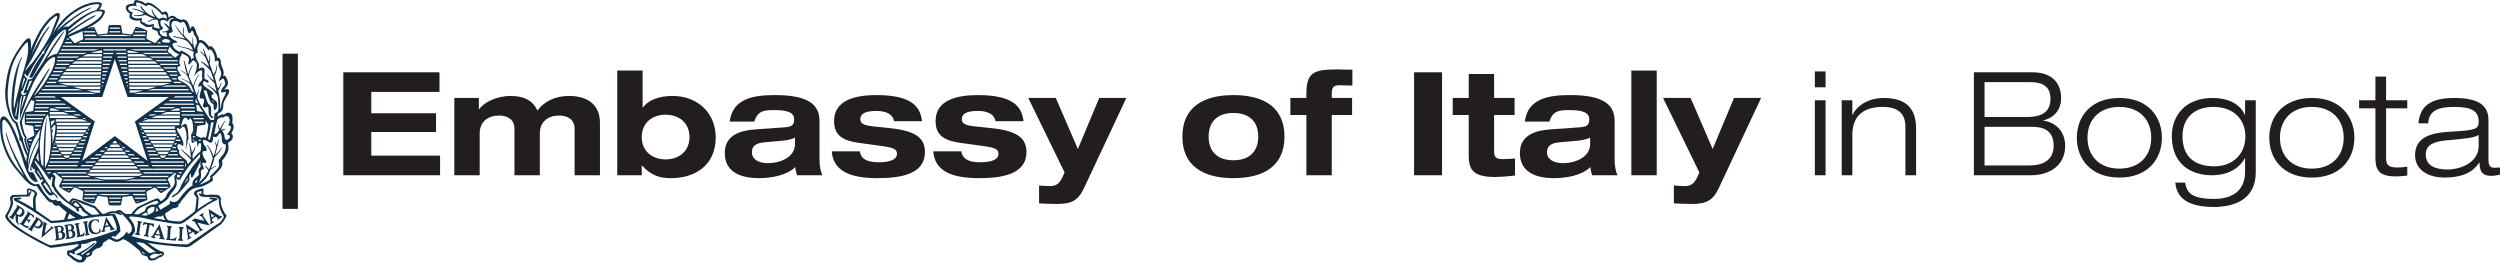 <?xml version="1.0" encoding="UTF-8"?>
<svg xmlns="http://www.w3.org/2000/svg" xmlns:xlink="http://www.w3.org/1999/xlink" width="1534.06pt" height="161.1pt" viewBox="0 0 1534.06 161.1" version="1.1">
<defs>
<clipPath id="clip1">
  <path d="M 1481 60 L 1534.059 60 L 1534.059 109 L 1481 109 Z M 1481 60 "/>
</clipPath>
<clipPath id="clip2">
  <path d="M 0 0 L 144 0 L 144 161.102 L 0 161.102 Z M 0 0 "/>
</clipPath>
</defs>
<g id="surface1">
<path style=" stroke:none;fill-rule:nonzero;fill:rgb(13.3%,11.8%,12.199%);fill-opacity:1;" d="M 210.664 44.363 L 269.684 44.363 L 269.684 56.398 L 227.828 56.398 L 227.828 69.492 L 267.559 69.492 L 267.559 80.996 L 227.828 80.996 L 227.828 95.508 L 270.039 95.508 L 270.039 107.543 L 210.664 107.543 "/>
<path style=" stroke:none;fill-rule:nonzero;fill:rgb(13.3%,11.8%,12.199%);fill-opacity:1;" d="M 352.582 79.051 C 352.582 72.68 347.539 70.906 343.023 70.906 C 336.566 70.906 331.258 74.449 331.258 81.883 L 331.258 107.543 L 315.684 107.543 L 315.684 79.051 C 315.684 72.68 310.641 70.906 306.305 70.906 C 299.668 70.906 294.355 74.449 294.355 81.883 L 294.355 107.543 L 278.785 107.543 L 278.785 60.113 L 293.824 60.113 L 293.824 67.016 L 294.004 67.016 C 296.836 63.035 304.266 58.875 313.383 58.875 C 322.406 58.875 327.363 62.414 329.75 67.812 C 334.09 62.148 340.637 58.875 349.309 58.875 C 358.863 58.875 368.152 62.945 368.152 75.422 L 368.152 107.543 L 352.582 107.543 "/>
<path style=" stroke:none;fill-rule:nonzero;fill:rgb(13.3%,11.8%,12.199%);fill-opacity:1;" d="M 408.395 97.809 C 416.27 97.809 423.082 93.117 423.082 84.094 C 423.082 75.066 416.27 70.379 408.395 70.379 C 400.605 70.379 393.793 75.066 393.793 84.094 C 393.793 93.117 400.605 97.809 408.395 97.809 M 378.75 43.301 L 394.324 43.301 L 394.324 65.953 L 394.5 65.953 C 397.512 61.707 403.969 58.875 412.73 58.875 C 427.684 58.875 439.188 68.961 439.188 84.359 C 439.188 100.996 427.062 109.312 411.668 109.312 C 405.121 109.312 399.898 107.984 393.973 101.613 L 393.793 101.613 L 393.793 107.543 L 378.75 107.543 "/>
<path style=" stroke:none;fill-rule:nonzero;fill:rgb(13.3%,11.8%,12.199%);fill-opacity:1;" d="M 487.84 84.445 C 484.922 85.863 481.734 86.219 478.637 86.48 L 469.613 87.277 C 464.129 87.723 461.383 89.227 461.383 93.473 C 461.383 97.719 465.367 100.109 471.203 100.109 C 479.078 100.109 487.84 96.305 487.84 88.34 Z M 447.758 74.625 C 449.613 60.023 463.062 58.348 475.805 58.348 C 498.105 58.348 502.883 65.598 502.883 74.449 L 502.883 97.988 C 502.883 102.145 503.59 105.152 504.652 107.543 L 489.078 107.543 C 488.547 105.859 488.105 104.18 488.02 102.5 C 482.711 107.809 472.797 109.312 465.809 109.312 C 453.422 109.312 444.746 104.977 444.746 93.914 C 444.746 82.414 454.926 79.934 464.395 79.316 L 480.938 78.164 C 485.715 77.812 487.312 77.016 487.312 73.211 C 487.312 69.406 484.125 67.547 475.098 67.547 C 468.465 67.547 465.012 68.078 462.797 74.625 "/>
<path style=" stroke:none;fill-rule:nonzero;fill:rgb(13.3%,11.8%,12.199%);fill-opacity:1;" d="M 527.559 92.855 C 528.266 96.922 531.098 99.578 539.148 99.578 C 546.227 99.578 550.387 97.898 550.387 94.445 C 550.387 91.793 549.059 90.73 541.539 89.668 L 527.379 87.723 C 517.469 86.395 511.805 83.297 511.805 74.27 C 511.805 61.441 524.812 58.348 537.734 58.348 C 559.59 58.348 564.719 65.512 565.781 74.359 L 548.617 74.359 C 547.73 69.492 542.598 68.078 538.086 68.078 C 534.016 68.078 527.91 68.43 527.91 73.121 C 527.91 75.336 529.062 76.84 535.785 77.543 L 546.582 78.695 C 562.418 80.375 567.551 85.066 567.551 93.297 C 567.551 107.367 551.801 109.312 538.262 109.312 C 520.301 109.312 511.188 104.094 510.391 92.855 "/>
<path style=" stroke:none;fill-rule:nonzero;fill:rgb(13.3%,11.8%,12.199%);fill-opacity:1;" d="M 589.84 92.855 C 590.547 96.922 593.379 99.578 601.43 99.578 C 608.508 99.578 612.664 97.898 612.664 94.445 C 612.664 91.793 611.34 90.73 603.816 89.668 L 589.66 87.723 C 579.75 86.395 574.09 83.297 574.09 74.27 C 574.09 61.441 587.094 58.348 600.016 58.348 C 621.871 58.348 627.004 65.512 628.062 74.359 L 610.898 74.359 C 610.012 69.492 604.879 68.078 600.367 68.078 C 596.297 68.078 590.191 68.43 590.191 73.121 C 590.191 75.336 591.34 76.84 598.066 77.543 L 608.859 78.695 C 624.699 80.375 629.836 85.066 629.836 93.297 C 629.836 107.367 614.082 109.312 600.547 109.312 C 582.582 109.312 573.469 104.094 572.672 92.855 "/>
<path style=" stroke:none;fill-rule:nonzero;fill:rgb(13.3%,11.8%,12.199%);fill-opacity:1;" d="M 691.141 60.113 L 665.215 115.332 C 661.496 123.293 657.25 125.148 648.578 125.148 C 644.953 125.148 641.234 124.973 637.605 124.801 L 637.605 113.824 C 639.82 114.004 642.121 114.18 644.332 114.18 C 648.137 114.18 649.906 112.586 651.676 109.312 L 653.27 105.859 L 630.973 60.113 L 647.871 60.113 L 661.41 91.438 L 674.504 60.113 "/>
<path style=" stroke:none;fill-rule:nonzero;fill:rgb(13.3%,11.8%,12.199%);fill-opacity:1;" d="M 756.867 98.344 C 766.512 98.344 772.086 93.117 772.086 83.828 C 772.086 74.535 766.512 69.316 756.867 69.316 C 747.223 69.316 741.648 74.535 741.648 83.828 C 741.648 93.117 747.223 98.344 756.867 98.344 M 756.867 58.348 C 775.629 58.348 788.191 65.953 788.191 83.828 C 788.191 101.703 775.629 109.312 756.867 109.312 C 738.109 109.312 725.543 101.703 725.543 83.828 C 725.543 65.953 738.109 58.348 756.867 58.348 "/>
<path style=" stroke:none;fill-rule:nonzero;fill:rgb(13.3%,11.8%,12.199%);fill-opacity:1;" d="M 801.629 70.559 L 791.805 70.559 L 791.805 60.113 L 801.629 60.113 L 801.629 57.727 C 801.629 44.98 805.52 42.594 820.031 42.594 C 822.152 42.594 826.051 42.684 829.855 42.773 L 829.855 52.504 C 827.199 52.414 824.633 52.328 821.98 52.328 C 819.234 52.328 817.199 52.77 817.199 57.195 L 817.199 60.113 L 829.676 60.113 L 829.676 70.559 L 817.199 70.559 L 817.199 107.543 L 801.629 107.543 "/>
<path style=" stroke:none;fill-rule:nonzero;fill:rgb(13.3%,11.8%,12.199%);fill-opacity:1;" d="M 867.711 107.543 L 884.875 107.543 L 884.875 44.363 L 867.711 44.363 Z M 867.711 107.543 "/>
<path style=" stroke:none;fill-rule:nonzero;fill:rgb(13.3%,11.8%,12.199%);fill-opacity:1;" d="M 901.242 45.426 L 916.812 45.426 L 916.812 60.113 L 929.383 60.113 L 929.383 70.559 L 916.812 70.559 L 916.812 92.68 C 916.812 96.395 917.965 97.633 922.035 97.633 C 924.777 97.633 927.168 97.457 929.645 97.277 L 929.645 107.719 C 926.727 108.074 920.887 108.605 917.434 108.605 C 902.656 108.605 901.242 103.117 901.242 94.535 L 901.242 70.559 L 891.418 70.559 L 891.418 60.113 L 901.242 60.113 "/>
<path style=" stroke:none;fill-rule:nonzero;fill:rgb(13.3%,11.8%,12.199%);fill-opacity:1;" d="M 975.738 84.445 C 972.816 85.863 969.633 86.219 966.531 86.48 L 957.508 87.277 C 952.02 87.723 949.277 89.227 949.277 93.473 C 949.277 97.719 953.262 100.109 959.102 100.109 C 966.977 100.109 975.738 96.305 975.738 88.34 Z M 935.652 74.625 C 937.512 60.023 950.961 58.348 963.699 58.348 C 986 58.348 990.777 65.598 990.777 74.449 L 990.777 97.988 C 990.777 102.145 991.488 105.152 992.547 107.543 L 976.973 107.543 C 976.445 105.859 976 104.18 975.914 102.5 C 970.605 107.809 960.695 109.312 953.703 109.312 C 941.316 109.312 932.645 104.977 932.645 93.914 C 932.645 82.414 942.82 79.934 952.285 79.316 L 968.836 78.164 C 973.613 77.812 975.203 77.016 975.203 73.211 C 975.203 69.406 972.02 67.547 962.992 67.547 C 956.359 67.547 952.906 68.078 950.695 74.625 "/>
<path style=" stroke:none;fill-rule:nonzero;fill:rgb(13.3%,11.8%,12.199%);fill-opacity:1;" d="M 1001.031 107.543 L 1016.602 107.543 L 1016.602 43.301 L 1001.031 43.301 Z M 1001.031 107.543 "/>
<path style=" stroke:none;fill-rule:nonzero;fill:rgb(13.3%,11.8%,12.199%);fill-opacity:1;" d="M 1080.66 60.113 L 1054.73 115.332 C 1051.02 123.293 1046.77 125.148 1038.102 125.148 C 1034.469 125.148 1030.75 124.973 1027.129 124.801 L 1027.129 113.824 C 1029.34 114.004 1031.641 114.18 1033.852 114.18 C 1037.648 114.18 1039.43 112.586 1041.199 109.312 L 1042.789 105.859 L 1020.488 60.113 L 1037.391 60.113 L 1050.93 91.438 L 1064.02 60.113 "/>
<path style=" stroke:none;fill-rule:nonzero;fill:rgb(13.3%,11.8%,12.199%);fill-opacity:1;" d="M 1113.648 61.531 L 1120.199 61.531 L 1120.199 107.543 L 1113.648 107.543 Z M 1113.648 43.832 L 1120.199 43.832 L 1120.199 53.566 L 1113.648 53.566 Z M 1113.648 43.832 "/>
<path style=" stroke:none;fill-rule:nonzero;fill:rgb(13.3%,11.8%,12.199%);fill-opacity:1;" d="M 1169.211 77.898 C 1169.211 68.785 1163.641 65.598 1155.32 65.598 C 1142.488 65.598 1136.648 72.148 1136.648 82.59 L 1136.648 107.543 L 1130.102 107.543 L 1130.102 61.531 L 1136.648 61.531 L 1136.648 70.555 L 1136.828 70.555 C 1138.77 65.688 1145.68 60.113 1155.852 60.113 C 1171.16 60.113 1175.762 68.078 1175.762 79.051 L 1175.762 107.543 L 1169.211 107.543 "/>
<path style=" stroke:none;fill-rule:nonzero;fill:rgb(13.3%,11.8%,12.199%);fill-opacity:1;" d="M 1217.77 101.523 L 1245.289 101.523 C 1253.789 101.523 1260.16 98.164 1260.16 89.492 C 1260.16 80.375 1254.488 77.812 1246.879 77.812 L 1217.77 77.812 Z M 1217.77 71.793 L 1243.699 71.793 C 1252.551 71.793 1258.211 68.961 1258.211 60.555 C 1258.211 52.859 1253.078 50.383 1245.91 50.383 L 1217.77 50.383 Z M 1211.219 44.363 L 1247.148 44.363 C 1259.539 44.363 1264.762 51.355 1264.762 60.293 C 1264.762 66.398 1261.398 72.059 1253.879 73.832 L 1253.879 74.008 C 1262.191 75.246 1267.238 81.352 1267.238 89.492 C 1267.238 102.676 1256.09 107.543 1246.352 107.543 L 1211.219 107.543 "/>
<path style=" stroke:none;fill-rule:nonzero;fill:rgb(13.3%,11.8%,12.199%);fill-opacity:1;" d="M 1300.5 103.473 C 1312.879 103.473 1320.051 95.598 1320.051 84.535 C 1320.051 73.477 1312.879 65.602 1300.5 65.602 C 1288.109 65.602 1280.941 73.477 1280.941 84.535 C 1280.941 95.598 1288.109 103.473 1300.5 103.473 M 1300.5 60.113 C 1318.191 60.113 1326.602 71.707 1326.602 84.535 C 1326.602 97.367 1318.191 108.957 1300.5 108.957 C 1282.801 108.957 1274.391 97.367 1274.391 84.535 C 1274.391 71.707 1282.801 60.113 1300.5 60.113 "/>
<path style=" stroke:none;fill-rule:nonzero;fill:rgb(13.3%,11.8%,12.199%);fill-opacity:1;" d="M 1358.18 65.602 C 1346.672 65.602 1339.238 72.234 1339.238 83.562 C 1339.238 97.016 1347.641 102.055 1358.711 102.055 C 1369.5 102.055 1377.82 95.242 1377.82 83.562 C 1377.82 73.918 1371.18 65.602 1358.18 65.602 M 1377.641 61.531 L 1384.191 61.531 L 1384.191 105.773 C 1384.191 122.762 1370.48 127.008 1358.352 127.008 C 1337.379 127.008 1335.34 117.012 1334.809 112.055 L 1340.828 112.055 C 1341.809 117.012 1343.129 122.055 1358.621 122.055 C 1370.648 122.055 1377.641 116.391 1377.641 105.328 L 1377.641 97.102 L 1377.461 97.102 C 1374.988 101.789 1368.969 107.543 1357.109 107.543 C 1345.43 107.543 1332.691 101.523 1332.691 83.562 C 1332.691 71.352 1340.48 60.113 1357.82 60.113 C 1366.762 60.113 1374.371 63.477 1377.461 70.465 L 1377.641 70.465 "/>
<path style=" stroke:none;fill-rule:nonzero;fill:rgb(13.3%,11.8%,12.199%);fill-opacity:1;" d="M 1418.602 103.473 C 1430.988 103.473 1438.148 95.598 1438.148 84.535 C 1438.148 73.477 1430.988 65.602 1418.602 65.602 C 1406.211 65.602 1399.039 73.477 1399.039 84.535 C 1399.039 95.598 1406.211 103.473 1418.602 103.473 M 1418.602 60.113 C 1436.289 60.113 1444.699 71.707 1444.699 84.535 C 1444.699 97.367 1436.289 108.957 1418.602 108.957 C 1400.898 108.957 1392.488 97.367 1392.488 84.535 C 1392.488 71.707 1400.898 60.113 1418.602 60.113 "/>
<path style=" stroke:none;fill-rule:nonzero;fill:rgb(13.3%,11.8%,12.199%);fill-opacity:1;" d="M 1457.609 47.02 L 1464.16 47.02 L 1464.16 61.531 L 1477.16 61.531 L 1477.16 66.484 L 1464.16 66.484 L 1464.16 96.922 C 1464.16 100.906 1465.398 102.766 1470.711 102.766 C 1473.891 102.766 1475.93 102.496 1477.16 102.234 L 1477.16 107.719 C 1474.691 108.074 1472.121 108.25 1470 108.25 C 1459.82 108.25 1457.609 104.27 1457.609 96.836 L 1457.609 66.484 L 1447.609 66.484 L 1447.609 61.531 L 1457.609 61.531 "/>
<g clip-path="url(#clip1)" clip-rule="nonzero">
<path style=" stroke:none;fill-rule:nonzero;fill:rgb(13.3%,11.8%,12.199%);fill-opacity:1;" d="M 1520.961 82.766 C 1518.039 84.621 1513.609 84.977 1500.52 86.219 C 1492.91 86.922 1488.488 89.227 1488.488 94.711 C 1488.488 101.879 1494.68 104.004 1501.762 104.004 C 1510.602 104.004 1520.961 99.223 1520.961 89.758 Z M 1483.969 75.688 C 1484.941 66.043 1490.172 60.113 1505.91 60.113 C 1521.309 60.113 1526.98 64.895 1526.98 73.738 L 1526.98 97.809 C 1526.98 101.613 1528.039 102.941 1530.602 102.941 C 1531.75 102.941 1532.898 102.852 1534.051 102.766 L 1534.051 107.188 C 1532.73 107.453 1530.691 107.898 1528.57 107.898 C 1521.93 107.898 1521.578 103.383 1521.488 99.754 L 1521.309 99.754 C 1519.281 102.766 1514.852 108.957 1499.809 108.957 C 1491.941 108.957 1481.941 105.508 1481.941 95.156 C 1481.941 82.676 1494.77 81.262 1504.852 80.73 C 1519.191 79.934 1520.961 79.141 1520.961 74.625 C 1520.961 67.988 1516.531 65.602 1505.738 65.602 C 1495.391 65.602 1490.43 68.344 1489.988 75.688 "/>
</g>
<path style=" stroke:none;fill-rule:nonzero;fill:rgb(13.3%,11.8%,12.199%);fill-opacity:1;" d="M 173.371 128.176 L 182.789 128.176 L 182.789 32.938 L 173.371 32.938 Z M 173.371 128.176 "/>
<g clip-path="url(#clip2)" clip-rule="nonzero">
<path style=" stroke:none;fill-rule:nonzero;fill:rgb(6.699%,19.199%,29.399%);fill-opacity:1;" d="M 28.727 36.031 C 30.719 34.27 32.828 33.242 35.043 32.957 L 38.203 26.812 C 39.57 23.625 40.309 21.531 40.426 20.535 C 40.535 19.539 40.48 18.758 40.254 18.188 C 39.914 18.074 39.285 18.273 38.375 18.789 C 35.355 21.121 32.684 24.363 30.348 28.52 L 25.398 37.738 L 20.191 46.961 C 19.734 47.645 19.254 47.867 18.738 47.645 L 17.887 47.391 C 19.82 42.605 22.605 37.797 26.25 32.957 C 27.332 32.73 27.586 32.305 27.02 31.676 L 30.52 25.617 L 26.25 31.762 C 25.855 31.422 25.656 31.453 25.656 31.852 L 25.738 32.535 C 23.691 35.262 21.91 37.953 20.406 40.598 C 18.895 43.246 17.742 45.34 16.949 46.875 C 16.434 46.762 15.895 46.102 15.324 44.91 L 14.898 46.191 L 16.691 48.41 L 13.703 56.008 L 13.02 55.926 L 12.934 56.691 L 13.277 57.973 L 13.961 58.484 C 15.094 58.371 15.949 57.77 16.52 56.691 C 15.324 57.262 14.613 57.375 14.383 57.031 L 17.203 48.754 C 18.625 48.695 19.48 48.527 19.766 48.242 C 23.578 42.375 25.965 38.711 26.934 37.227 C 30.465 31.254 33.281 26.84 35.387 23.996 C 37.492 21.152 38.785 19.508 39.273 19.09 C 39.754 18.656 39.742 18.871 39.227 19.73 C 36.156 24.285 33.895 27.691 32.441 29.973 C 30.988 32.246 29.754 34.27 28.727 36.031 M 12.078 73.598 C 12.195 70.695 12.309 68.73 12.422 67.707 C 12.535 66.684 12.605 65.656 12.637 64.633 C 12.664 63.605 12.961 61.785 13.531 59.172 L 13.191 58.828 C 12.68 60.02 12.324 61.52 12.121 63.309 C 11.922 65.102 11.77 66.668 11.652 68.008 C 11.539 69.34 11.312 71.094 10.973 73.254 C 10.516 73.539 10.086 73.566 9.691 73.336 C 8.949 73.055 8.293 72.02 7.727 70.223 C 7.156 68.426 6.926 65.516 7.043 61.473 C 7.613 49.918 9.633 41.184 13.105 35.262 C 13.898 34.125 13.93 34.379 13.191 36.031 C 11.652 39.219 10.387 44.555 9.391 52.035 C 8.395 59.523 8.125 64.43 8.582 66.77 C 9.605 61.93 10.543 58.004 11.398 54.98 C 11.852 52.422 13.191 47.445 15.41 40.047 C 16.266 37.422 16.82 35.051 17.074 32.918 C 17.332 30.781 17.344 28.574 17.117 26.301 C 16.891 25.73 16.293 25.984 15.324 27.062 C 10.941 32.191 8.039 37.598 6.617 43.285 C 5.648 47.391 5.023 51.594 4.738 55.926 C 4.625 59.566 4.867 62.699 5.461 65.312 C 6.062 67.93 6.703 70.055 7.387 71.676 C 8.07 73.297 9.176 74.449 10.715 75.133 C 10.941 76.324 11.312 77.68 11.824 79.191 C 12.336 80.691 12.719 81.836 12.977 82.602 C 13.23 83.371 13.488 83.898 13.746 84.184 C 14.004 84.465 14.129 85.176 14.129 86.316 C 14.984 89.16 15.949 91.777 17.031 94.172 L 17.289 93.316 C 16.266 90.926 15.609 89.051 15.324 87.684 C 14.926 86.426 14.812 85.574 14.984 85.125 C 15.383 84.605 15.34 84.141 14.852 83.711 C 14.371 83.285 13.789 81.848 13.105 79.402 C 12.422 76.953 12.078 75.473 12.078 74.965 C 13.16 72.176 13.871 70.234 14.215 69.156 C 14.555 68.074 15.27 66.562 16.348 64.633 C 17.43 62.699 18.539 60.617 19.68 58.398 C 20.816 56.184 24.262 50.746 30.008 42.094 C 30.691 41.523 30.492 42.207 29.41 44.141 L 26.594 49.266 L 20.703 58.828 C 24.172 55.754 27.762 50.801 31.457 43.973 C 32.426 42.035 33.113 40.188 33.508 38.426 C 33.906 36.66 33.906 35.492 33.508 34.922 C 31.969 35.094 30.207 36.344 28.215 38.676 C 24.855 43.344 22.238 47.504 20.363 51.145 L 16.949 59.254 L 14.301 66.938 C 13.504 69.043 12.762 71.258 12.078 73.598 M 115.465 45.684 C 115.863 44.195 116.52 42.605 117.43 40.895 C 118.512 39.188 118.68 39.133 117.941 40.727 C 116.52 43.742 115.836 45.793 115.895 46.875 L 118.539 52.762 C 119.051 50.434 120.16 48.129 121.867 45.848 C 122.551 44.996 122.605 45.086 122.039 46.102 C 120.16 49.121 119.137 51.594 118.965 53.535 L 120.672 58.398 C 120.957 57.262 121.438 56.094 122.125 54.902 C 122.41 54.504 122.438 54.617 122.211 55.242 C 121.98 55.863 121.699 56.777 121.355 57.973 C 121.016 59.172 121.098 60.332 121.609 61.473 C 122.125 62.609 122.934 64.09 124.047 65.91 C 125.156 67.73 126.012 69.086 126.605 69.969 C 127.203 70.852 128.074 72.086 129.211 73.676 L 131.344 73.598 L 131.688 69.496 C 133.223 68.984 134.02 68.191 134.078 67.109 C 134.133 62.836 133.875 59.91 133.309 58.312 C 131.316 55.754 129.41 53.82 127.59 52.508 C 126.793 51.715 126.848 51.594 127.758 52.168 C 129.863 53.535 131.57 54.871 132.879 56.184 L 131.602 50.973 C 129.953 49.551 128.496 47.898 127.246 46.02 C 126.621 45.105 126.648 44.996 127.332 45.684 C 128.871 47.555 130.18 48.805 131.262 49.434 C 130.633 47.555 129.98 45.625 129.297 43.633 C 127.188 41.184 125.371 39.473 123.832 38.508 C 122.75 37.711 122.75 37.512 123.832 37.91 C 124.688 38.141 126.191 39.16 128.355 40.984 C 127.613 39.051 126.879 37.168 126.137 35.348 C 125.227 34.098 124.145 32.93 122.895 31.852 C 122.438 31.336 122.578 31.309 123.32 31.762 C 124.059 32.215 124.855 32.93 125.711 33.898 L 124.602 30.309 C 124.488 29.398 124.629 29.398 125.027 30.309 L 126.223 33.039 L 128.102 37.828 C 128.387 36.969 128.523 35.945 128.523 34.75 C 128.754 33.273 128.895 33.328 128.953 34.922 C 129.012 36.516 128.895 37.91 128.613 39.105 C 129.469 41.215 130.262 43.457 131 45.848 C 131.91 44.656 132.539 42.98 132.879 40.809 C 133.164 39.273 133.277 39.422 133.223 41.238 C 132.992 43.398 132.453 45.195 131.602 46.617 C 132.34 49.633 133.023 52.199 133.648 54.297 C 134.277 53.898 134.898 52.852 135.527 51.145 C 136.098 50.289 136.184 50.434 135.781 51.57 C 134.988 53.844 134.359 55.18 133.906 55.586 C 134.418 57.801 134.773 59.809 134.973 61.598 C 135.172 63.395 135.215 65.117 135.102 66.77 C 135.5 66.539 135.727 65.77 135.781 64.461 C 135.781 63.836 135.969 63.008 136.34 61.984 C 136.711 60.961 137.293 59.711 138.09 58.23 C 138.828 56.867 138.797 56.238 138.004 56.348 L 136.465 56.777 C 135.953 56.777 135.699 56.52 135.699 56.008 C 135.812 54.98 136.25 54.102 137.023 53.359 C 137.789 52.621 138.176 51.938 138.176 51.316 C 138.289 50.801 137.977 49.75 137.23 48.152 C 136.098 48.496 135.34 48.926 134.973 49.434 C 134.602 49.949 134.402 49.961 134.375 49.477 C 134.348 48.992 134.602 48.297 135.145 47.391 C 135.684 46.477 135.855 45.492 135.656 44.438 C 135.457 43.387 134.898 41.922 133.988 40.047 C 134.617 37.367 133.875 36.605 131.77 37.738 C 131.996 35.52 131.602 33.613 130.578 32.02 C 129.723 30.254 128.84 29.887 127.93 30.91 C 126.051 28.289 124.688 26.785 123.832 26.383 C 122.977 25.984 122.465 26.039 122.293 26.555 C 122.125 27.062 121.84 27.723 121.438 28.52 C 121.043 29.258 121.043 30.516 121.438 32.277 C 120.188 32.613 119.68 33.242 119.906 34.156 L 120.758 36.801 C 121.438 37.652 121.883 38.535 122.082 39.449 C 122.281 40.355 122.18 41.293 121.785 42.266 C 123.547 41.238 124.742 41.184 125.371 42.094 C 125.598 42.949 125.652 43.684 125.539 44.312 C 125.426 44.941 125.398 46.133 125.453 47.898 C 125.398 48.297 125.879 48.652 126.902 48.969 C 127.93 49.277 128.242 49.832 127.844 50.633 C 127.613 50.91 127.117 50.789 126.352 50.246 C 125.578 49.707 125.055 49.691 124.77 50.203 C 124.031 51.23 124.602 52.395 126.477 53.703 C 130.121 56.094 131.629 57.461 131 57.801 C 129.922 58.023 129.551 58.629 129.895 59.594 C 130.062 60.16 130.746 60.789 131.941 61.473 C 133.078 62.27 133.504 63.406 133.223 64.887 C 133.055 66.48 132.453 67.422 131.43 67.707 C 131.09 66.109 130.945 65.074 131 64.59 C 131.062 64.102 130.691 63.68 129.895 63.309 C 129.098 62.934 128.043 60.363 126.734 55.586 L 124.941 55.496 C 126.594 61.07 127.645 63.918 128.102 64.035 C 128.555 64.145 129.012 64.742 129.469 65.824 C 129.582 66.684 129.594 67.875 129.508 69.414 C 129.422 70.949 129.953 71.688 131.09 71.633 L 130.32 72.57 C 129.695 72.398 129.18 72.031 128.785 71.461 C 128.27 70.664 128 69.848 127.973 69.031 C 127.941 68.203 127.93 67.344 127.93 66.465 C 127.93 65.582 127.504 65.328 126.648 65.699 C 125.797 66.066 125.242 66.125 124.984 65.867 C 124.727 65.609 124.57 65.301 124.516 64.93 C 124.453 64.562 124.688 63.781 125.199 62.582 C 125.312 61.727 125.27 61.133 125.066 60.789 C 124.871 60.449 124.344 60.332 123.488 60.449 C 122.637 60.562 122.352 59.734 122.637 57.973 L 123.66 54.297 C 124.004 52.422 123.266 52.168 121.438 53.535 C 121.727 51.992 122.266 50.887 123.062 50.203 C 123.859 49.52 124.188 48.695 124.047 47.727 C 123.902 46.762 123.902 45.836 124.047 44.953 C 124.188 44.07 124.059 43.488 123.66 43.203 C 122.465 43.09 120.902 44.312 118.965 46.875 L 119.906 44.48 C 120.871 41.578 121.07 39.594 120.5 38.508 C 119.934 37.766 119.336 37.254 118.711 36.969 C 118.254 37.145 117.656 37.738 116.914 38.766 C 116.18 39.617 115.723 39.789 115.547 39.273 L 115.977 36.629 C 115.918 35.492 115.449 34.711 114.57 34.277 C 113.684 33.855 112.703 33.328 111.621 32.703 C 111.453 33.383 111.195 34.066 110.855 34.75 C 110.289 35.777 110.027 36.828 110.09 37.91 C 109.863 38.535 110.117 39.422 110.855 40.555 C 108.863 40.555 108.324 41.492 109.23 43.379 L 109.914 44.402 C 110.371 44.965 110.77 45.734 111.109 46.703 C 109.914 46.59 109.262 46.844 109.148 47.469 C 109.09 48.383 109.402 48.98 110.09 49.266 C 113.5 50.746 115.637 52.281 116.492 53.879 C 117.512 55.754 118.34 56.691 118.965 56.691 L 117.258 52.168 C 116.52 50.973 114.609 49.75 111.539 48.496 C 110.629 48.098 110.629 47.984 111.539 48.152 C 113.988 49.121 115.723 49.973 116.746 50.715 C 116.18 49.406 115.547 47.953 114.867 46.363 C 114.016 45.395 112.762 44.426 111.109 43.457 C 110.371 42.891 110.371 42.805 111.109 43.203 C 112.477 43.828 113.699 44.625 114.781 45.594 C 113.988 43.488 113.359 41.016 112.902 38.172 L 112.562 37.227 L 113.16 37.398 C 113.902 39.672 114.672 42.438 115.465 45.684 M 18.57 98.094 C 17.941 100.598 17.57 102.367 17.461 103.391 C 17.23 104.988 17.77 105.75 19.082 105.695 C 19.875 105.465 20.477 105.781 20.875 106.633 L 23.18 111.332 C 22.551 111.957 21.559 111.781 20.191 110.812 C 19.164 110.074 18.141 108.68 17.117 106.633 C 16.434 105.266 15.852 103.93 15.367 102.621 C 14.887 101.312 14.398 99.773 13.914 98.008 C 13.43 96.246 12.141 92.535 10.031 86.867 C 7.926 81.211 6.262 77.566 5.035 75.945 C 3.812 74.324 3.031 73.508 2.691 73.508 C 2.18 73.398 1.777 73.766 1.496 74.625 C 1.379 74.902 1.352 76.285 1.406 78.758 C 1.469 81.242 1.637 83.074 1.922 84.266 C 2.547 87.629 3.801 91.266 5.676 95.195 C 7.555 99.176 10.602 103.445 14.812 108 C 12.988 104.812 11.141 101.281 9.262 97.414 C 7.102 92.633 5.621 89.008 4.824 86.527 C 4.027 84.055 3.602 82.457 3.543 81.75 C 3.488 81.035 3.602 81.051 3.883 81.793 C 4.172 82.531 4.766 84.297 5.676 87.086 C 6.926 90.441 9.293 95.426 12.762 102.023 C 15.383 107.148 17.086 110.074 17.887 110.812 C 20.105 112.977 21.926 113.605 23.348 112.695 L 24.289 113.383 L 26.934 117.902 L 29.754 121.316 C 31.348 122.914 32.914 123.254 34.449 122.34 C 34.789 123.254 35.258 123.594 35.855 123.367 C 36.453 123.141 36.922 123.223 37.266 123.625 L 38.375 125.074 L 44.266 129 L 50.668 132.84 L 54.426 132.164 C 53.34 131.48 52.062 130.566 50.582 129.43 C 50.242 128.516 49.816 127.891 49.301 127.547 L 48.277 127.809 L 48.703 129.852 L 47.082 129.516 C 47.137 128.773 46.586 128.02 45.418 127.254 C 44.254 126.48 42.773 125.484 40.977 124.266 C 39.184 123.043 37.477 121.531 35.855 119.734 C 34.23 117.949 33.336 116.77 33.168 116.195 C 32.883 115.281 32.555 114.758 32.184 114.617 C 31.816 114.473 31.656 114.004 31.715 113.207 L 31.887 112.184 L 32.398 108.852 L 31.629 108.426 L 31.117 110.051 C 30.945 110.902 30.363 110.516 29.367 108.895 C 28.371 107.273 26.648 104.898 24.203 101.77 L 21.473 98.438 L 21.215 99.375 C 22.582 101.371 23.73 103.16 24.672 104.758 C 25.613 106.348 26.395 107.715 27.02 108.852 C 27.648 109.992 28.699 111.617 30.18 113.723 L 31.969 117.309 L 35.129 120.297 L 35.215 122.258 C 34.59 120.949 34.023 120.09 33.508 119.691 C 32.996 119.297 32.57 119.238 32.227 119.527 C 31.145 120.605 29.754 119.898 28.043 117.395 C 27.191 116.25 26.25 114.746 25.227 112.867 C 25 112.523 25.457 111.781 26.594 110.648 L 25.91 109.875 L 24.973 110.648 L 21.129 105.098 L 21.641 104.328 L 21.129 103.566 L 20.531 103.984 L 19.508 102.195 L 19.164 103.137 L 19.68 104.328 L 18.996 104.672 C 18.426 104.723 18.398 103.707 18.91 101.594 C 19.875 98.691 21.414 94.883 23.523 90.156 C 23.523 88.906 23.664 87.363 23.949 85.543 C 21.613 89.703 19.82 93.883 18.57 98.094 M 97.195 140.699 L 95.574 143.516 L 98.051 143.855 Z M 103 140.016 C 103.059 139.555 102.887 139.332 102.488 139.332 L 102.488 138.562 L 105.391 138.816 L 105.309 139.59 C 104.965 139.59 104.766 139.785 104.711 140.184 L 104.281 146.59 C 106.047 146.758 107.27 146.445 107.953 145.648 L 108.379 145.648 L 107.781 147.695 L 101.805 147.102 L 101.891 146.59 C 102.289 146.59 102.547 146.332 102.66 145.82 Z M 100.438 145.82 C 100.555 146.219 100.781 146.414 101.121 146.414 L 101.121 146.93 L 97.625 146.59 L 97.707 146.074 C 98.105 146.129 98.336 145.996 98.391 145.648 L 98.133 144.625 L 95.145 144.199 L 94.719 144.883 C 94.605 145.223 94.805 145.449 95.32 145.566 L 95.32 146.25 L 92.586 145.73 L 92.672 145.223 C 93.016 145.223 93.297 145.082 93.527 144.797 L 97.879 137.539 Z M 57.582 108.68 C 60.031 109.477 62.164 109.961 63.984 110.133 L 77.301 110.133 C 79.41 109.797 81.461 109.309 83.453 108.68 Z M 53.914 106.465 L 53.484 106.891 L 55.621 107.914 L 85.414 107.914 L 87.379 106.891 L 87.035 106.465 Z M 55.707 104.238 L 54.512 105.695 L 86.352 105.695 L 85.246 104.238 Z M 57.5 102.023 L 56.301 103.477 L 84.648 103.477 L 83.453 102.023 Z M 59.293 99.805 L 58.094 101.258 L 82.855 101.258 L 81.66 99.805 Z M 61.082 97.586 L 59.973 99.035 L 81.059 99.035 L 79.863 97.586 Z M 62.875 95.371 L 61.77 96.816 L 79.27 96.816 L 78.07 95.371 Z M 64.668 93.145 L 63.559 94.598 L 77.473 94.598 L 76.277 93.145 Z M 66.461 90.926 L 65.27 92.383 L 75.68 92.383 L 74.484 90.926 Z M 68.254 88.707 L 67.145 90.156 L 73.891 90.156 L 72.691 88.707 Z M 70.047 86.488 L 68.938 87.938 L 72.098 87.938 L 70.902 86.488 Z M 40.938 97.586 L 41.281 97.926 L 41.535 97.586 Z M 38.805 95.371 L 40.082 96.816 L 41.961 96.816 L 42.984 95.371 Z M 37.012 93.145 L 38.121 94.598 L 43.496 94.598 L 44.352 93.145 Z M 35.645 90.926 L 36.496 92.383 L 44.863 92.383 L 45.801 90.926 Z M 34.535 88.707 L 35.301 90.156 L 46.312 90.156 L 47.254 88.707 Z M 33.766 86.488 L 33.766 86.57 L 34.277 87.938 L 47.766 87.938 L 48.703 86.488 Z M 34.277 84.266 L 33.934 85.719 L 49.215 85.719 L 50.16 84.266 Z M 34.703 82.047 L 34.449 83.5 L 50.668 83.5 L 51.605 82.047 Z M 34.957 79.828 L 34.789 81.277 L 52.117 81.277 L 53.059 79.828 Z M 34.957 77.609 L 34.957 79.059 L 53.57 79.059 L 54.512 77.609 Z M 33.766 75.387 L 33.594 75.648 C 33.824 75.473 34.066 75.406 34.32 75.43 C 34.574 75.461 34.789 75.926 34.957 76.84 L 55.023 76.84 L 55.961 75.387 Z M 34.105 73.168 C 34.391 73.398 34.391 73.883 34.105 74.625 L 53.996 74.625 L 50.16 73.168 Z M 30.52 70.949 L 30.52 72.398 L 48.191 72.398 L 44.434 70.949 Z M 30.52 68.73 L 30.52 70.18 L 42.473 70.18 L 38.633 68.73 Z M 30.773 66.508 L 30.605 67.965 L 36.668 67.965 L 32.828 66.508 Z M 99.414 97.586 L 99.672 97.926 L 100.012 97.586 Z M 97.969 95.371 L 98.988 96.816 L 100.781 96.816 L 102.062 95.371 Z M 96.598 93.145 L 97.453 94.598 L 102.574 94.598 L 103.688 93.145 Z M 95.145 90.926 L 96.086 92.383 L 104.109 92.383 L 104.965 90.926 Z M 93.695 88.707 L 94.637 90.156 L 105.309 90.156 L 106.074 88.707 Z M 92.242 86.488 L 93.184 87.938 L 106.414 87.938 L 107.016 86.488 Z M 90.793 84.266 L 91.734 85.719 L 107.27 85.719 L 107.867 84.266 Z M 89.344 82.047 L 90.281 83.5 L 108.121 83.5 L 108.551 82.215 L 108.465 82.047 Z M 87.891 79.828 L 88.828 81.277 L 108.039 81.277 C 107.812 80.879 107.613 80.395 107.441 79.828 Z M 86.441 77.609 L 87.379 79.059 L 107.27 79.059 C 107.215 78.316 107.324 77.836 107.613 77.609 Z M 84.988 75.387 L 85.926 76.84 L 110 76.84 L 110.172 75.387 Z M 90.793 73.168 L 86.949 74.625 L 110.258 74.625 L 110.43 73.168 Z M 96.512 70.949 L 92.754 72.398 L 110.43 72.398 L 110.43 70.949 Z M 102.316 68.73 L 98.477 70.18 L 110.43 70.18 L 110.344 68.73 Z M 108.121 66.508 L 104.281 67.965 L 110.258 67.965 L 110.172 66.508 Z M 109.148 105.695 L 110.602 106.465 L 111.281 106.465 L 111.879 105.695 Z M 96.086 114.574 L 96.77 115.344 L 102.488 115.344 L 103.688 114.574 Z M 98.133 116.793 L 98.391 117.055 C 98.617 117.277 98.961 117.309 99.414 117.133 L 100.012 116.793 Z M 28.812 105.695 L 29.41 106.465 L 30.52 106.465 L 31.547 105.695 Z M 37.434 114.574 L 38.633 115.344 L 44.352 115.344 L 45.035 114.574 Z M 41.105 116.793 L 41.703 117.133 C 42.16 117.309 42.5 117.277 42.727 117.055 L 42.984 116.793 Z M 34.789 105.695 L 35.555 106.465 L 52.801 106.465 L 53.316 105.695 Z M 37.348 107.914 L 38.289 108.68 L 55.535 108.68 L 53.914 107.914 Z M 39.141 110.133 L 38.715 110.902 L 64.5 110.902 C 62.449 110.676 61 110.418 60.145 110.133 Z M 87.805 105.695 L 88.316 106.465 L 105.562 106.465 L 106.328 105.695 Z M 87.207 107.914 L 85.586 108.68 L 102.828 108.68 L 103.77 107.914 Z M 80.977 110.133 C 80.121 110.418 78.668 110.676 76.621 110.902 L 102.406 110.902 L 101.977 110.133 Z M 38.121 112.355 L 37.691 113.121 L 103.344 113.121 L 103 112.355 Z M 83.535 123.453 C 83.766 123.738 84.102 123.848 84.559 123.793 L 85.668 123.453 Z M 81.316 119.008 C 81.543 119.129 81.715 119.383 81.832 119.781 L 89.254 119.781 L 89.086 119.008 Z M 82.512 121.234 L 82.855 121.996 L 89.512 121.996 L 89.43 121.234 Z M 47.168 114.574 L 48.789 115.344 L 92.586 115.344 L 93.867 114.574 Z M 51.438 116.793 C 51.836 116.965 52.035 117.219 52.035 117.562 L 88.828 117.562 C 88.828 117.277 89.145 117.023 89.77 116.793 Z M 55.277 123.453 L 56.391 123.793 C 56.844 123.848 57.184 123.738 57.41 123.453 Z M 51.863 119.008 L 51.691 119.781 L 59.121 119.781 C 59.234 119.383 59.402 119.129 59.633 119.008 Z M 51.523 121.234 L 51.438 121.996 L 58.094 121.996 L 58.438 121.234 Z M 59.805 119.008 C 61.738 119.469 63.332 119.727 64.586 119.781 L 75.77 119.781 C 77.188 119.668 78.754 119.414 80.461 119.008 Z M 66.891 121.234 L 66.973 121.996 L 74.148 121.996 L 74.23 121.234 Z M 67.23 123.453 L 67.316 124.223 L 73.805 124.223 L 73.891 123.453 Z M 79.523 55.41 L 79.609 56.867 L 82.512 56.867 L 87.891 55.41 Z M 79.352 53.191 L 79.438 54.641 L 90.793 54.641 L 96.258 53.191 Z M 79.27 50.973 L 79.352 52.422 L 99.16 52.422 L 104.711 50.973 Z M 104.535 48.754 L 79.184 48.754 L 79.27 50.203 L 105.391 50.203 Z M 79.098 46.531 L 79.098 47.984 L 104.109 47.984 L 103.172 46.531 Z M 78.926 44.312 L 79.012 45.762 L 102.66 45.762 L 101.551 44.312 Z M 78.84 42.094 L 78.926 43.543 L 100.953 43.543 L 99.758 42.094 Z M 78.668 39.871 L 78.84 41.324 L 98.988 41.324 L 97.535 39.871 Z M 78.582 37.652 L 78.668 39.105 L 96.684 39.105 C 96.113 38.59 95.543 38.105 94.977 37.652 Z M 78.5 35.434 L 78.582 36.891 L 94.035 36.891 C 93.352 36.484 92.586 36.008 91.734 35.434 Z M 78.328 33.219 L 78.414 34.664 L 90.367 34.664 C 89.684 34.27 88.688 33.781 87.379 33.219 Z M 78.246 30.992 L 78.328 32.449 L 85.332 32.449 C 83.68 31.879 81.742 31.395 79.523 30.992 Z M 53.059 55.41 L 58.438 56.867 L 61.336 56.867 L 61.426 55.41 Z M 44.691 53.191 L 50.16 54.641 L 61.512 54.641 L 61.594 53.191 Z M 36.238 50.973 L 41.789 52.422 L 61.594 52.422 L 61.68 50.973 Z M 35.555 50.203 L 61.68 50.203 L 61.77 48.754 L 36.41 48.754 Z M 37.777 46.531 L 36.84 47.984 L 61.852 47.984 L 61.852 46.531 Z M 39.398 44.312 L 38.289 45.762 L 61.938 45.762 L 62.023 44.312 Z M 41.191 42.094 L 39.996 43.543 L 62.023 43.543 L 62.109 42.094 Z M 43.41 39.871 L 41.961 41.324 L 62.109 41.324 L 62.281 39.871 Z M 45.973 37.652 C 45.402 38.105 44.836 38.59 44.266 39.105 L 62.281 39.105 L 62.363 37.652 Z M 49.215 35.434 C 48.363 36.008 47.594 36.484 46.91 36.891 L 62.363 36.891 L 62.449 35.434 Z M 53.57 33.219 C 52.262 33.781 51.27 34.27 50.582 34.664 L 62.535 34.664 L 62.621 33.219 Z M 61.426 30.992 C 59.203 31.395 57.27 31.879 55.621 32.449 L 62.621 32.449 L 62.703 30.992 Z M 99.16 23.566 L 98.477 24.254 L 98.734 24.254 L 99.328 23.566 Z M 97.195 25.785 L 96.598 26.555 L 99.414 26.555 C 98.676 26.504 98.305 26.246 98.305 25.785 Z M 99.414 25.445 C 99.188 25.961 100.664 26.184 103.855 26.129 C 104.023 25.73 104.309 25.477 104.711 25.363 L 103.254 24.164 L 100.953 23.91 C 99.758 24.594 99.246 25.102 99.414 25.445 M 105.477 47.984 L 105.902 48.754 L 108.551 48.754 L 108.297 47.984 Z M 104.023 45.762 L 104.535 46.531 L 108.551 46.531 C 108.664 46.191 109.035 45.938 109.66 45.762 Z M 102.316 43.543 L 102.914 44.312 L 108.723 44.312 L 108.297 43.543 Z M 100.184 41.324 L 100.953 42.094 L 107.953 42.094 C 107.895 41.863 107.926 41.609 108.039 41.324 Z M 97.789 39.105 L 98.734 39.871 L 109.316 39.871 L 108.977 39.105 Z M 95.32 36.891 L 96.426 37.652 L 108.977 37.652 L 109.062 36.891 Z M 91.816 34.664 L 93.184 35.434 L 106.156 35.434 L 105.309 34.664 Z M 87.461 32.449 L 89.344 33.219 L 103.77 33.219 L 102.742 32.449 Z M 79.695 30.23 C 80.66 30.395 81.742 30.648 82.938 30.992 L 102.23 30.992 L 102.66 30.23 Z M 65.18 21.352 C 63.531 21.461 61.77 21.715 59.887 22.113 L 81.059 22.113 C 79.125 21.715 77.277 21.461 75.512 21.352 Z M 89.254 21.266 L 82 21.266 C 81.941 21.66 81.797 21.945 81.57 22.113 L 89.172 22.113 Z M 89.512 19.133 L 82.855 19.133 L 82.512 19.895 L 89.43 19.895 Z M 85.246 17.676 C 84.73 17.449 84.375 17.336 84.176 17.336 C 83.977 17.336 83.793 17.449 83.621 17.676 Z M 51.863 22.113 L 59.293 22.113 C 59.176 21.945 58.977 21.66 58.695 21.266 L 51.691 21.266 Z M 51.438 19.895 L 58.523 19.895 L 58.18 19.133 L 51.352 19.133 Z M 55.789 17.676 L 57.41 17.676 C 57.242 17.504 57.043 17.422 56.816 17.422 C 56.59 17.422 56.246 17.504 55.789 17.676 M 41.191 23.566 L 40.848 24.336 L 42.559 24.336 L 41.875 23.566 Z M 63.301 34.664 L 63.301 35.434 L 68.684 35.434 L 68.938 34.664 Z M 30.438 47.984 L 30.008 48.754 L 35.129 48.754 L 35.555 47.984 Z M 31.715 45.762 L 31.203 46.531 L 36.496 46.531 L 37.094 45.762 Z M 32.914 43.543 L 32.484 44.312 L 38.031 44.312 L 38.715 43.543 Z M 33.852 41.324 L 33.594 42.094 L 40.082 42.094 L 40.68 41.324 Z M 34.703 39.105 L 34.363 39.871 L 42.129 39.871 L 42.902 39.105 Z M 35.129 36.891 L 34.957 37.652 L 44.523 37.652 L 45.547 36.891 Z M 35.301 34.664 L 35.301 35.434 L 47.422 35.434 L 48.621 34.664 Z M 36.41 32.449 L 35.984 33.219 L 51.438 33.219 L 53.145 32.449 Z M 37.605 30.23 L 37.18 30.992 L 57.668 30.992 C 58.863 30.648 59.887 30.395 60.742 30.23 Z M 38.715 28.004 L 38.289 28.773 L 103.086 28.773 L 103.516 28.004 Z M 49.387 25.785 L 47.848 26.555 L 93.184 26.555 C 92.727 26.27 92.27 26.016 91.816 25.785 Z M 52.117 23.566 C 52.289 23.852 52.203 24.109 51.863 24.336 L 89.344 24.336 C 88.828 24.051 88.602 23.797 88.656 23.566 Z M 67.23 19.133 L 67.145 19.895 L 73.805 19.895 L 73.719 19.133 Z M 67.57 16.906 L 67.398 17.676 L 73.547 17.676 L 73.465 16.906 Z M 87.547 83.5 L 87.805 84.266 L 90.023 84.266 L 89.598 83.5 Z M 106.758 88.707 L 108.039 88.707 L 108.637 87.852 L 107.184 87.938 Z M 88.316 85.719 L 88.574 86.488 L 91.477 86.488 L 90.965 85.719 Z M 111.621 88.105 L 111.453 87.852 L 111.109 87.938 Z M 106.074 90.156 L 105.73 90.926 L 107.953 90.926 L 107.781 90.156 Z M 104.879 92.383 L 104.453 93.145 L 108.637 93.145 L 108.723 92.633 L 108.379 92.383 Z M 103.516 94.598 L 102.914 95.371 L 109.488 95.371 L 108.977 94.598 Z M 101.633 96.816 L 100.867 97.586 L 111.793 97.586 L 110.855 96.816 Z M 93.27 101.258 L 93.527 102.023 L 112.562 102.023 L 112.648 101.258 Z M 112.902 99.035 L 92.586 99.035 L 92.84 99.805 L 112.734 99.805 Z M 93.527 103.477 L 85.586 103.477 L 86.18 104.238 L 112.734 104.238 L 112.648 103.477 L 94.035 103.477 L 94.125 103.906 Z M 83.793 101.258 L 84.391 102.023 L 91.645 102.023 L 90.621 101.258 Z M 82 99.035 L 82.598 99.805 L 88.746 99.805 L 87.719 99.035 Z M 80.207 96.816 L 80.805 97.586 L 85.758 97.586 L 84.816 96.816 Z M 78.414 94.598 L 79.012 95.371 L 82.855 95.371 L 81.832 94.598 Z M 76.621 92.383 L 77.219 93.145 L 79.949 93.145 L 78.926 92.383 Z M 74.828 90.156 L 75.422 90.926 L 76.961 90.926 L 76.023 90.156 Z M 73.633 88.707 L 74.059 88.707 L 73.035 87.938 Z M 91.816 96.816 L 92.074 97.586 L 98.734 97.586 L 98.219 96.816 Z M 91.137 94.598 L 91.391 95.371 L 97.281 95.371 L 96.77 94.598 Z M 90.449 92.383 L 90.707 93.145 L 95.828 93.145 L 95.32 92.383 Z M 89.684 90.156 L 89.938 90.926 L 94.379 90.926 L 93.867 90.156 Z M 89 87.938 L 89.254 88.707 L 92.926 88.707 L 92.414 87.938 Z M 107.953 85.719 L 107.695 86.488 L 110.855 86.488 L 110.512 85.719 Z M 108.723 83.5 L 108.465 84.266 L 109.914 84.266 L 109.402 83.5 Z M 86.867 81.277 L 87.121 82.047 L 88.656 82.047 L 88.145 81.277 Z M 86.18 79.059 L 86.441 79.828 L 87.207 79.828 L 86.695 79.059 Z M 33.336 87.938 L 32.828 88.707 L 33.934 88.707 L 33.766 87.852 Z M 32.57 90.156 L 32.227 90.926 L 34.957 90.926 L 34.617 90.156 Z M 31.887 92.383 L 31.629 93.145 L 36.238 93.145 L 35.816 92.383 Z M 31.457 94.598 L 31.289 95.371 L 38.031 95.371 L 37.434 94.598 Z M 31.117 96.816 L 30.863 97.586 L 40.082 97.586 L 39.312 96.816 Z M 29.664 101.258 L 29.242 102.023 L 47.422 102.023 L 47.68 101.258 Z M 30.094 99.805 L 48.105 99.805 L 48.363 99.035 L 30.52 99.035 Z M 46.828 103.906 L 46.91 103.477 L 28.473 103.477 L 27.961 104.238 L 54.766 104.238 L 55.363 103.477 L 47.422 103.477 Z M 50.324 101.258 L 49.301 102.023 L 56.559 102.023 L 57.156 101.258 Z M 53.23 99.035 L 52.203 99.805 L 58.352 99.805 L 58.949 99.035 Z M 56.133 96.816 L 55.195 97.586 L 60.145 97.586 L 60.742 96.816 Z M 59.121 94.598 L 58.094 95.371 L 61.938 95.371 L 62.535 94.598 Z M 62.023 92.383 L 61 93.145 L 63.73 93.145 L 64.328 92.383 Z M 64.926 90.156 L 63.984 90.926 L 65.523 90.926 L 66.121 90.156 Z M 67.914 87.938 L 66.891 88.707 L 67.316 88.707 Z M 42.727 96.816 L 42.215 97.586 L 48.875 97.586 L 49.133 96.816 Z M 44.18 94.598 L 43.668 95.371 L 49.559 95.371 L 49.816 94.598 Z M 45.633 92.383 L 45.117 93.145 L 50.242 93.145 L 50.496 92.383 Z M 47.082 90.156 L 46.57 90.926 L 51.008 90.926 L 51.27 90.156 Z M 48.531 87.938 L 48.02 88.707 L 51.691 88.707 L 51.949 87.938 Z M 49.988 85.719 L 49.473 86.488 L 52.375 86.488 L 52.633 85.719 Z M 51.352 83.5 L 50.926 84.266 L 53.145 84.266 L 53.402 83.5 Z M 52.801 81.277 L 52.289 82.047 L 53.824 82.047 L 54.082 81.277 Z M 54.254 79.059 L 53.742 79.828 L 54.512 79.828 L 54.766 79.059 Z M 77.902 52.422 L 78.156 53.191 L 78.582 53.191 L 78.5 52.422 Z M 77.133 50.203 L 77.391 50.973 L 78.5 50.973 L 78.414 50.203 Z M 76.453 47.984 L 76.621 48.754 L 78.328 48.754 L 78.328 47.984 Z M 75.68 45.762 L 75.941 46.531 L 78.246 46.531 L 78.156 45.762 Z M 74.914 43.543 L 75.168 44.312 L 78.156 44.312 L 78.07 43.543 Z M 74.23 41.324 L 74.484 42.094 L 77.988 42.094 L 77.988 41.324 Z M 73.465 39.105 L 73.719 39.871 L 77.902 39.871 L 77.816 39.105 Z M 72.691 36.891 L 72.953 37.652 L 77.816 37.652 L 77.73 36.891 Z M 77.391 30.23 L 70.473 30.23 L 70.73 30.992 L 77.473 30.992 Z M 72.012 34.664 L 72.27 35.434 L 77.645 35.434 L 77.645 34.664 Z M 71.242 32.449 L 71.5 33.219 L 77.559 33.219 L 77.473 32.449 Z M 62.449 52.422 L 62.363 53.191 L 62.793 53.191 L 63.047 52.422 Z M 62.535 50.203 L 62.449 50.973 L 63.559 50.973 L 63.812 50.203 Z M 62.621 47.984 L 62.535 48.754 L 64.328 48.754 L 64.5 47.984 Z M 62.793 45.762 L 62.703 46.531 L 65.012 46.531 L 65.27 45.762 Z M 62.875 43.543 L 62.793 44.312 L 65.777 44.312 L 66.035 43.543 Z M 62.965 41.324 L 62.875 42.094 L 66.461 42.094 L 66.719 41.324 Z M 63.129 39.105 L 63.047 39.871 L 67.23 39.871 L 67.488 39.105 Z M 63.219 36.891 L 63.129 37.652 L 68 37.652 L 68.254 36.891 Z M 63.473 30.992 L 70.215 30.992 L 70.473 30.23 L 63.559 30.23 Z M 40.082 25.785 L 39.742 26.555 L 44.434 26.555 L 43.75 25.785 Z M 63.473 32.449 L 63.391 33.219 L 69.449 33.219 L 69.707 32.449 Z M 89.086 72.398 L 88.062 73.168 L 88.656 73.168 L 90.539 72.398 Z M 92.16 70.18 L 91.137 70.949 L 94.379 70.949 L 96.258 70.18 Z M 95.23 67.965 L 94.207 68.73 L 100.184 68.73 L 102.062 67.965 Z M 98.391 65.742 L 97.281 66.508 L 105.902 66.508 L 107.781 65.742 Z M 50.414 72.398 L 52.289 73.168 L 52.891 73.168 L 51.863 72.398 Z M 44.691 70.18 L 46.57 70.949 L 49.816 70.949 L 48.789 70.18 Z M 38.887 67.965 L 40.766 68.73 L 46.742 68.73 L 45.719 67.965 Z M 33.168 65.742 L 35.043 66.508 L 43.668 66.508 L 42.559 65.742 Z M 120.758 67.531 C 120.812 67.875 120.984 68.105 121.27 68.219 L 124.602 68.73 C 123.52 67.367 122.637 65.965 121.953 64.543 L 120.418 64.203 C 120.59 65.344 120.699 66.453 120.758 67.531 M 121.609 85.719 L 122.039 86.488 L 123.148 86.488 L 123.234 85.719 Z M 118.113 85.719 L 118.539 86.488 L 119.562 85.719 Z M 118.367 83.5 L 118.367 84.266 L 120.246 84.266 L 119.051 83.5 Z M 118.625 82.047 L 119.137 82.047 L 119.223 81.277 Z M 119.562 79.059 L 119.305 79.059 L 119.48 79.828 Z M 119.305 76.84 L 119.391 77.609 C 119.449 77.152 119.59 76.895 119.816 76.84 Z M 119.305 74.625 L 119.48 75.387 L 124.855 75.387 L 124.855 74.625 Z M 118.367 72.398 L 118.879 73.168 L 124.941 73.168 L 124.941 72.398 Z M 111.453 70.949 L 124.855 70.949 L 124.855 70.18 L 111.453 70.18 Z M 111.281 67.965 L 111.367 68.73 L 119.992 68.73 C 119.645 68.613 119.48 68.359 119.48 67.965 Z M 110.941 65.742 L 111.109 66.508 L 119.562 66.508 L 119.48 65.742 Z M 101.465 63.52 L 100.355 64.289 L 119.223 64.289 L 118.625 63.52 Z M 104.453 61.301 L 103.426 62.07 L 118.453 62.07 L 118.453 61.301 Z M 107.523 59.086 L 106.504 59.852 L 118.625 59.852 L 118.797 59.086 Z M 17.797 87.938 L 17.969 88.707 L 18.57 88.707 L 18.824 87.938 Z M 17.461 85.719 C 17.402 85.941 17.402 86.203 17.461 86.488 L 19.422 86.488 L 19.848 85.719 Z M 21.727 81.277 L 21.812 82.047 L 22.238 81.277 Z M 21.473 79.828 L 23.262 79.828 L 23.863 79.059 L 21.387 79.059 Z M 21.129 76.84 C 21.355 76.895 21.5 77.152 21.559 77.609 L 24.973 77.609 L 25.227 76.84 Z M 16.094 74.625 L 16.094 75.387 L 25.57 75.387 L 25.738 74.625 Z M 16.004 72.398 L 16.004 73.168 L 26.336 73.168 L 26.676 72.398 Z M 16.094 70.18 L 16.094 70.949 L 27.531 70.949 C 27.762 70.609 27.988 70.355 28.215 70.18 Z M 21.727 67.965 C 21.559 68.359 21.074 68.613 20.273 68.73 L 29.582 68.73 L 29.664 67.965 Z M 21.473 65.742 L 21.387 66.508 L 29.836 66.508 L 30.008 65.742 Z M 21.898 63.52 L 21.727 64.289 L 40.594 64.289 L 39.48 63.52 Z M 21.215 61.301 L 22.922 62.07 L 37.52 62.07 L 36.496 61.301 Z M 22.156 59.086 L 20.957 59.852 L 34.449 59.852 L 33.422 59.086 Z M 110.43 50.203 L 106.414 50.203 L 106.844 50.973 L 111.621 50.973 Z M 101.977 52.422 L 99.074 53.191 L 114.699 53.191 L 113.59 52.422 Z M 93.527 54.641 L 90.621 55.41 L 116.148 55.41 L 115.383 54.641 Z M 85.156 56.867 L 82.344 57.629 L 117.77 57.629 L 117.172 56.867 Z M 28.641 50.973 L 34.277 50.973 L 34.703 50.203 L 29.152 50.203 Z M 27.875 52.422 L 27.277 53.191 L 42.047 53.191 L 39.141 52.422 Z M 26.082 54.641 L 25.398 55.41 L 50.496 55.41 L 47.594 54.641 Z M 24.289 56.867 L 23.605 57.629 L 58.777 57.629 L 55.961 56.867 Z M 31.715 80.426 L 32.227 79.484 C 32.57 78.801 32.711 78.828 32.656 79.574 L 31.887 81.707 C 32.113 82.789 32.258 84.895 32.312 88.023 C 33.281 84.211 33.852 81.02 34.023 78.461 C 34.133 76.699 33.766 76.242 32.914 77.094 L 31.629 78.719 Z M 38.633 120.719 C 40.336 122.48 41.617 123.562 42.473 123.961 C 42.871 123 43.496 122.258 44.352 121.742 C 45.148 121.344 49.871 122.969 58.523 126.609 L 62.703 131.137 C 63.219 131.359 64.016 131.273 65.094 130.879 C 66.859 129.742 68.625 129.375 70.391 129.773 C 72.27 128.801 73.574 128.602 74.316 129.176 C 75.34 130.082 76.309 130.797 77.219 131.305 L 80.551 131.305 C 82.426 128.801 83.875 127.293 84.902 126.781 C 90.766 123.879 94.664 122.172 96.598 121.656 C 96.938 121.598 97.168 121.688 97.281 121.918 C 98.078 122.656 98.535 123.195 98.645 123.539 C 100.578 122.34 101.695 121.234 101.977 120.207 C 102.488 118.844 103.555 117.352 105.18 115.73 C 106.797 114.102 107.496 112.641 107.27 111.332 L 106.93 108.168 C 107.555 107.203 108.012 106.664 108.297 106.551 L 107.781 106.211 C 107.441 106.035 107.129 106.094 106.844 106.379 C 105.82 107.461 104.598 108.516 103.172 109.535 C 102.887 109.652 102.828 109.875 103 110.219 L 104.621 113.891 C 104.852 114.344 104.734 114.715 104.281 115.004 C 102.688 116.141 101.012 117.25 99.246 118.332 C 98.902 118.555 98.562 118.531 98.219 118.246 L 95.488 115.172 C 95.262 114.941 95.004 114.914 94.719 115.09 C 93.125 115.996 91.703 116.711 90.449 117.219 C 90.109 117.395 89.91 117.676 89.855 118.07 L 90.367 121.996 C 90.422 122.516 90.223 122.828 89.77 122.941 C 87.945 123.793 86.098 124.422 84.219 124.82 C 83.652 124.984 83.254 124.82 83.023 124.301 L 81.23 120.637 C 81.059 120.297 80.777 120.152 80.375 120.207 C 78.898 120.496 77.301 120.695 75.598 120.805 C 75.258 120.805 75.055 120.977 75 121.316 L 74.402 125.242 C 74.344 125.758 74.031 126.012 73.465 126.012 C 71.469 126.125 69.477 126.125 67.488 126.012 C 67.031 126.012 66.746 125.789 66.633 125.328 L 66.035 121.316 C 65.977 120.977 65.777 120.805 65.438 120.805 C 63.785 120.75 62.191 120.551 60.656 120.207 C 60.258 120.035 59.973 120.125 59.805 120.465 L 58.012 124.391 C 57.781 124.73 57.383 124.875 56.816 124.82 C 54.879 124.422 53.059 123.848 51.352 123.109 C 50.781 122.941 50.527 122.594 50.582 122.086 L 51.094 117.992 C 51.152 117.586 51.008 117.309 50.668 117.133 C 49.246 116.566 47.793 115.855 46.312 115.004 C 46.027 114.773 45.773 114.801 45.547 115.09 L 42.902 118.07 C 42.559 118.355 42.191 118.355 41.789 118.07 C 39.969 117.164 38.262 116.109 36.668 114.914 C 36.328 114.629 36.211 114.262 36.328 113.801 L 38.121 110.219 C 38.23 109.875 38.148 109.621 37.863 109.453 C 36.496 108.484 35.273 107.434 34.191 106.293 C 33.961 105.949 33.707 105.867 33.422 106.035 L 32.059 106.809 C 32.625 106.918 33.223 107.316 33.852 108 C 34.023 108.23 34.078 108.539 34.023 108.938 L 33.594 111.586 C 33.25 113.523 34.047 115.57 35.984 117.727 Z M 130.062 61.391 C 130.062 62.016 130.52 62.469 131.43 62.754 Z M 120.246 60.363 C 119.906 61.5 119.789 62.227 119.906 62.539 C 120.016 62.855 120.258 63.078 120.629 63.219 C 120.996 63.363 121.328 63.438 121.609 63.438 C 120.93 62.469 120.473 61.441 120.246 60.363 M 121.102 110.133 L 119.816 111.496 C 119.762 112.355 120.105 112.41 120.844 111.672 Z M 113.844 99.551 L 113.5 102.793 L 114.355 101.34 C 114.07 100.996 113.902 100.402 113.844 99.551 M 115.121 108.938 L 113.074 112.777 L 115.121 110.395 Z M 84.391 135.574 L 87.207 136.09 L 87.035 136.684 C 86.578 136.633 86.324 136.828 86.27 137.285 L 85.414 143 C 85.359 143.344 85.527 143.539 85.926 143.602 L 85.84 144.367 L 82.855 143.945 L 82.938 143.172 C 83.395 143.23 83.68 143.086 83.793 142.746 L 84.648 137.031 C 84.703 136.633 84.59 136.344 84.305 136.172 Z M 88.23 136.258 L 87.633 137.965 L 88.062 138.219 C 88.402 137.594 89.172 137.426 90.367 137.711 L 89.254 143.68 C 89.086 144.086 88.773 144.254 88.316 144.199 L 88.23 144.797 L 91.223 145.305 L 91.305 144.707 C 90.906 144.594 90.734 144.34 90.793 143.945 L 91.816 137.965 C 93.016 138.078 93.695 138.508 93.867 139.246 L 94.379 139.16 L 94.465 137.285 C 92.355 137.051 90.281 136.711 88.23 136.258 M 109.828 139.16 L 112.734 139.414 L 112.648 140.098 C 112.25 140.152 111.992 140.383 111.879 140.781 L 111.621 146.504 C 111.684 146.848 111.879 147.043 112.223 147.102 L 112.137 147.871 L 109.148 147.609 L 109.23 146.848 C 109.688 146.848 109.973 146.672 110.09 146.332 L 110.344 140.613 C 110.344 140.215 110.172 139.957 109.828 139.844 Z M 117.512 141.805 L 115.895 142.918 L 115.383 140.355 Z M 114.098 137.539 L 115.383 145.73 C 115.383 146.129 115.238 146.445 114.953 146.672 L 115.121 147.27 L 117.512 145.566 L 117.172 145.223 C 116.719 145.449 116.465 145.426 116.402 145.137 L 116.062 143.855 L 118.367 142.316 L 119.391 143 C 119.621 143.172 119.59 143.344 119.305 143.516 L 119.73 144.199 L 122.293 142.402 L 121.867 141.895 C 121.641 142.004 121.383 142.035 121.102 141.98 Z M 131.516 132.418 L 129.895 133.523 L 129.379 131.051 Z M 119.391 136.004 L 122.465 140.871 C 122.578 141.211 122.496 141.496 122.211 141.719 L 122.551 142.148 L 124.602 140.871 L 124.258 140.438 C 123.918 140.613 123.633 140.582 123.406 140.355 L 121.102 136.598 L 128.695 138.391 L 124.688 132.586 C 124.453 132.078 124.543 131.594 124.941 131.137 L 124.516 130.711 L 122.379 132.078 L 122.723 132.672 C 123.062 132.5 123.434 132.586 123.832 132.926 L 125.371 135.484 L 119.391 134.039 L 117.77 135.32 L 118.023 135.75 C 118.48 135.629 118.938 135.719 119.391 136.004 M 128.016 128.23 L 129.297 136.426 C 129.352 136.711 129.211 136.996 128.871 137.285 L 129.039 137.793 L 131.43 136.172 L 131.172 135.832 C 130.605 136.172 130.32 136.172 130.32 135.832 L 129.98 134.469 L 132.281 132.926 L 133.477 133.699 C 133.703 133.867 133.648 134.062 133.309 134.293 L 133.648 134.891 L 136.379 133.102 L 135.953 132.586 C 135.727 132.699 135.414 132.699 135.016 132.586 Z M 109.23 107.062 C 108.379 107.633 108.25 108.168 108.848 108.68 C 109.445 109.195 109.891 109.168 110.172 108.598 L 110.855 107.746 Z M 96 127.039 C 95.945 128.402 95.801 129.375 95.574 129.938 L 97.195 129.254 Z M 52.973 156.32 L 53.656 156.742 L 54.426 156.32 L 55.105 155.383 L 54.934 154.953 L 54.512 155.043 L 53.059 155.98 Z M 18.141 49.773 L 16.348 55.324 L 17.031 55.41 C 17.66 53.645 18.57 51.652 19.766 49.434 Z M 14.727 47.645 C 14.043 49.75 13.504 52.078 13.105 54.641 L 15.41 48.496 Z M 14.043 61.473 L 13.445 63.949 L 13.02 67.367 L 14.215 63.352 L 15.922 58.738 L 14.555 58.996 Z M 45.719 137.285 L 48.531 136.766 L 48.703 137.371 C 48.25 137.426 48.051 137.625 48.105 137.965 L 49.215 144.285 C 50.414 144.055 51.152 143.516 51.438 142.66 L 51.949 142.746 L 51.523 144.797 L 47.082 145.648 L 47 145.051 C 47.34 144.938 47.512 144.684 47.512 144.285 L 46.57 138.219 C 46.457 137.934 46.199 137.824 45.801 137.879 Z M 66.547 138.133 L 64.668 138.562 L 65.352 136.004 Z M 50.926 136.172 L 53.742 135.66 L 53.914 136.344 C 53.516 136.344 53.316 136.512 53.316 136.855 L 54.254 143 C 54.254 143.395 54.48 143.539 54.934 143.426 L 55.023 144.113 L 52.289 144.625 L 52.203 143.945 C 52.547 143.824 52.715 143.602 52.715 143.258 L 51.781 137.195 C 51.664 136.91 51.438 136.797 51.094 136.855 Z M 65.094 133.102 L 62.875 141.297 C 62.703 141.695 62.477 141.918 62.191 141.98 L 62.281 142.488 L 64.668 141.98 L 64.668 141.465 C 64.27 141.52 64.074 141.465 64.074 141.297 L 64.586 139.5 L 67.059 138.902 L 67.828 140.184 C 67.941 140.582 67.801 140.836 67.398 140.953 L 67.488 141.465 L 70.391 140.781 L 70.391 140.273 C 69.934 140.273 69.621 140.129 69.449 139.844 Z M 60.57 134.812 L 60.828 136.512 L 60.488 136.598 C 59.973 135.465 59.148 134.977 58.012 135.148 C 56.418 135.719 55.762 137.285 56.047 139.844 C 56.727 142.293 58.039 143.23 59.973 142.66 C 60.656 142.316 61 141.605 61 140.527 L 61.512 140.273 L 61.77 142.316 C 61.141 142.945 60.258 143.371 59.121 143.602 C 56.844 143.945 55.363 143.117 54.68 141.125 C 53.941 138.848 54.082 137.082 55.105 135.832 C 56.418 134.582 58.238 134.238 60.57 134.812 M 22.668 105.098 L 25.312 109.113 L 25.57 108.598 L 23.18 104.582 Z M 35.301 139.414 L 35.645 142.234 L 36.668 142.059 C 37.348 141.895 37.664 141.41 37.605 140.613 C 37.492 139.59 37.094 139.133 36.41 139.246 Z M 35.727 142.832 L 36.156 146.414 L 37.348 146.25 C 38.031 146.02 38.289 145.281 38.121 144.023 C 37.949 143.059 37.52 142.602 36.84 142.66 Z M 33.168 138.902 L 36.496 138.477 C 37.805 138.363 38.66 138.902 39.059 140.098 C 39.227 141.066 39 141.781 38.375 142.234 C 39.227 142.348 39.742 142.887 39.914 143.855 C 40.254 145.906 39.172 147.012 36.668 147.188 L 33.852 147.609 L 33.852 147.012 C 34.25 146.957 34.449 146.73 34.449 146.332 L 33.852 139.93 C 33.793 139.645 33.594 139.5 33.25 139.5 Z M 39.48 138.055 L 42.902 137.539 C 44.207 137.426 45.035 137.965 45.375 139.16 C 45.547 140.129 45.316 140.836 44.691 141.297 C 45.488 141.465 45.973 142.035 46.145 143 C 46.598 144.938 45.547 146.043 42.984 146.332 L 40.254 146.758 L 40.254 146.16 C 40.652 146.105 40.848 145.875 40.848 145.477 L 40.168 139.074 C 40.109 138.793 39.914 138.648 39.57 138.648 Z M 9.52 70.949 L 9.859 71.633 C 10.262 69.066 10.742 65.516 11.312 60.961 C 9.773 67.109 9.176 70.434 9.52 70.949 M 87.293 154.27 C 87.066 154.668 87.207 155.062 87.719 155.469 C 88.23 155.867 88.656 155.949 89 155.723 Z M 87.633 152.051 C 88.602 153.02 89.91 154.07 91.559 155.207 L 92.754 155.207 C 93.152 154.867 94.125 154.699 95.66 154.699 L 88.402 149.32 C 85.957 148.637 84.363 148.492 83.621 148.895 Z M 31.547 77.27 L 33.168 74.879 C 33.621 74.02 33.48 73.684 32.742 73.852 C 32.227 74.082 31.684 74.391 31.117 74.789 C 31.289 75.473 31.43 76.301 31.547 77.27 M 41.535 138.477 L 41.875 141.297 L 43.07 141.125 C 43.641 140.953 43.895 140.469 43.836 139.676 C 43.723 138.648 43.324 138.195 42.645 138.309 Z M 41.961 141.98 L 42.391 145.566 L 43.496 145.391 C 44.293 145.223 44.605 144.508 44.434 143.258 C 44.266 142.234 43.836 141.75 43.156 141.805 Z M 27.617 111.926 L 26.676 113.121 L 28.133 115.09 L 29.496 116.879 C 30.062 117.676 30.746 118.27 31.547 118.668 L 31.117 117.395 L 29.836 115.09 Z M 22.156 96.906 L 24.035 99.289 C 23.633 97.301 23.461 95.371 23.523 93.484 Z M 26.594 135.832 L 29.152 137.449 L 28.98 137.793 C 28.586 137.625 28.359 137.68 28.301 137.965 L 27.449 143.086 L 31.117 139.844 C 31.348 139.555 31.316 139.301 31.035 139.074 L 31.203 138.73 L 33.082 139.93 L 32.828 140.273 C 32.539 140.098 32.258 140.129 31.969 140.355 L 25.398 145.996 L 26.676 137.195 C 26.738 136.797 26.648 136.457 26.422 136.172 Z M 10.031 130.879 C 10.656 131.617 11.27 131.945 11.867 131.859 C 12.465 131.777 12.934 131.391 13.277 130.711 C 13.617 130.027 13.715 129.473 13.574 129.043 C 13.43 128.613 12.934 128.176 12.078 127.719 Z M 11.824 137.625 L 11.652 138.055 C 10.574 137.305 9.934 136.457 9.734 135.484 C 9.535 134.527 9.492 133.27 9.605 131.734 L 9.52 131.648 L 8.238 133.613 C 8.125 133.84 8.18 134.008 8.41 134.121 L 7.98 134.723 L 5.594 133.184 L 6.02 132.586 C 6.305 132.758 6.531 132.785 6.703 132.672 L 10.375 127.039 C 10.484 126.754 10.402 126.527 10.117 126.355 L 10.543 125.758 L 13.703 127.719 C 14.781 128.516 15.211 129.453 14.984 130.535 C 14.754 131.617 14.23 132.375 13.402 132.797 C 12.578 133.227 11.77 133.156 10.973 132.586 C 11.086 133.039 11.086 133.723 10.973 134.633 C 10.914 136.172 11.195 137.172 11.824 137.625 M 12.078 137.285 L 16.348 140.016 L 17.969 139.16 L 17.715 138.73 C 17.031 139.016 15.977 138.676 14.555 137.711 L 16.266 135.066 L 17.031 135.574 C 17.316 135.75 17.344 136.027 17.117 136.426 L 17.625 136.766 L 18.824 134.812 L 18.398 134.551 C 18.113 134.945 17.828 135.066 17.543 134.891 L 16.777 134.379 L 18.48 131.648 C 19.562 132.273 20.137 132.902 20.191 133.523 L 20.617 133.699 L 20.957 132.332 L 16.777 129.684 L 16.52 130.113 C 16.918 130.281 17.004 130.566 16.777 130.965 L 13.105 136.598 C 12.934 136.941 12.68 136.996 12.336 136.766 Z M 21.043 138.902 L 19.766 140.871 C 19.59 141.156 19.648 141.379 19.938 141.551 L 19.68 142.059 L 17.203 140.527 L 17.543 140.016 C 17.77 140.184 18 140.152 18.227 139.93 L 21.98 134.207 C 22.098 133.922 22.012 133.699 21.727 133.523 L 22.066 133.016 L 25.055 134.891 C 26.082 135.688 26.477 136.613 26.25 137.668 C 26.027 138.719 25.441 139.488 24.504 139.973 C 23.562 140.457 22.551 140.242 21.473 139.332 Z M 92.332 158.371 L 93.781 158.625 C 95.094 158.34 96.227 157.773 97.195 156.918 L 99.414 156.234 L 99.758 155.805 L 98.816 155.637 L 97.453 155.98 L 95.402 155.637 C 94.547 155.805 93.852 156.004 93.312 156.234 C 92.773 156.465 92.332 156.832 91.988 157.344 Z M 53.914 17.422 C 55.223 16.906 56.188 16.621 56.816 16.566 C 57.383 16.508 57.781 16.652 58.012 16.996 L 59.805 20.922 C 60.145 21.207 60.426 21.297 60.656 21.176 C 62.137 20.895 63.73 20.691 65.438 20.578 C 65.777 20.578 65.977 20.41 66.035 20.07 L 66.633 16.055 C 66.746 15.602 67.031 15.371 67.488 15.371 C 69.477 15.258 71.469 15.258 73.465 15.371 C 74.031 15.371 74.344 15.629 74.402 16.145 L 75 20.07 C 75.055 20.41 75.258 20.578 75.598 20.578 C 77.301 20.691 78.898 20.895 80.375 21.176 C 80.777 21.23 81.059 21.094 81.23 20.754 L 83.023 17.078 C 83.254 16.566 83.652 16.398 84.219 16.566 C 86.098 16.965 87.945 17.59 89.77 18.449 C 90.168 18.672 90.367 18.988 90.367 19.387 L 89.855 23.312 C 89.91 23.711 90.109 23.996 90.449 24.164 C 91.703 24.68 93.125 25.387 94.719 26.301 C 95.004 26.469 95.262 26.441 95.488 26.215 L 98.219 23.137 C 98.336 23.027 98.477 22.973 98.645 22.973 L 98.816 22.629 C 97.453 21.945 96.711 20.809 96.598 19.211 L 93.27 17.844 L 93.527 16.223 C 91.078 17.078 89.027 16.652 87.379 14.941 C 86.18 14.602 85.727 13.773 86.012 12.473 C 84.758 12.758 83.477 12.727 82.168 12.383 C 80.406 11.812 79.492 11.102 79.438 10.254 C 79.383 9.395 79.523 8.766 79.863 8.371 C 78.555 7.688 77.715 6.801 77.348 5.723 C 76.977 4.645 77.176 3.801 77.945 3.203 C 78.715 2.609 80.121 2.258 82.168 2.137 C 82 0.66 82.57 -0.047 83.875 0.008 C 84.73 0.293 85.641 0.547 86.613 0.77 C 87.578 1 88.488 1.543 89.344 2.395 C 89.855 1.543 90.934 1.398 92.586 1.969 C 94.578 2.879 96.969 4.785 99.758 7.688 C 101.465 6.496 102.602 6.945 103.172 9.051 L 103.426 10.848 C 105.02 9.141 106.785 9.309 108.723 11.359 C 109.344 11.359 110.117 11.645 111.027 12.219 C 111.48 11.984 111.965 11.898 112.477 11.953 C 113.844 12.016 114.84 12.727 115.465 14.094 C 116.094 15.461 116.492 16.766 116.656 18.02 C 117.059 16.484 117.77 15.91 118.797 16.309 C 119.535 17.168 120.16 18.672 120.672 20.832 C 121.582 21.977 122.066 23.258 122.125 24.68 C 124.059 24.109 126.137 25.477 128.355 28.773 C 129.152 27.805 130.234 28.352 131.602 30.395 C 132.512 31.992 133.078 33.672 133.309 35.434 C 134.73 34.863 135.527 36.262 135.699 39.617 C 136.781 42.176 137.305 43.859 137.277 44.656 C 137.246 45.453 137.09 46.133 136.809 46.703 C 137.602 46.133 138.203 46.301 138.602 47.215 C 139.57 48.805 139.996 50.117 139.879 51.145 C 139.879 52.223 139.059 53.504 137.402 54.98 C 140.422 54.133 141.305 55.098 140.051 57.891 C 138.23 60.672 137.23 62.609 137.062 63.695 C 137.062 65.457 136.852 66.75 136.422 67.578 C 135.996 68.402 135.043 69.156 133.566 69.836 C 133.789 70.41 133.766 71.059 133.477 71.801 C 135.129 70.324 136.438 69.836 137.402 70.355 C 139.059 69.043 140.449 68.789 141.59 69.582 C 142.672 70.379 142.984 72.316 142.527 75.387 C 143.777 77.27 143.578 79.375 141.934 81.707 C 142.555 82.277 142.867 82.984 142.867 83.844 C 142.867 84.695 142.656 85.367 142.23 85.844 C 141.805 86.328 141.047 86.914 139.969 87.594 C 140.25 89.25 140.281 90.781 140.051 92.203 C 139.77 93.805 138.488 95.965 136.211 98.691 C 136.723 100.344 136.492 101.855 135.527 103.219 C 133.078 106.125 131.316 107.887 130.234 108.516 C 130.805 109.652 130.805 110.535 130.234 111.156 C 126.594 113.551 123.633 114.828 121.355 115.004 C 119.48 115.227 117.742 116.027 116.148 117.395 L 111.195 123.367 C 110.855 124.336 110.312 124.961 109.574 125.242 C 109.574 126.383 109.203 127.082 108.465 127.336 C 107.723 127.59 106.812 127.809 105.73 127.973 C 104.141 129.176 102.633 130.195 101.211 131.051 C 101.605 132.984 102.262 134.348 103.172 135.148 C 107.324 135.891 110 136.059 111.195 135.66 C 112.676 134.922 115.492 132.902 119.645 129.598 C 119.934 128.293 120.246 125.758 120.59 121.996 C 120.59 121.258 120.273 120.605 119.645 120.035 C 118.852 119.129 118.824 118.27 119.562 117.473 C 120.074 116.848 121.582 116.223 124.086 115.598 C 124.77 115.488 125.027 115.883 124.855 116.793 L 124.77 118.844 C 124.941 119.238 125.566 119.496 126.648 119.613 C 128.922 119.383 130.973 119.352 132.793 119.527 C 133.82 119.637 134.477 119.898 134.762 120.297 C 135.441 120.977 135.699 121.699 135.527 122.473 C 135.355 123.242 135.387 124.102 135.613 125.074 C 135.781 126.098 136.195 127.352 136.852 128.832 C 137.508 130.312 138.258 131.449 139.113 132.242 C 138.258 134.238 137.121 136.004 135.699 137.539 C 126.078 144.367 120.316 148.477 118.41 149.879 C 116.504 151.27 114.98 151.852 113.844 151.625 C 104.621 150.996 96.91 150.145 90.707 149.062 L 92.074 150.09 C 94.18 151.742 96.258 153.047 98.305 154.016 L 99.93 154.445 L 100.695 155.207 C 100.809 155.949 100.383 156.691 99.414 157.434 L 97.535 158.031 C 96 159.34 94.348 159.961 92.586 159.906 L 91.391 159.477 L 90.191 157.258 C 88.43 156.918 87.352 156.488 86.949 155.98 C 86.27 155.297 85.957 154.699 86.012 154.18 C 81.004 149.691 77.504 147.211 75.512 146.758 L 73.293 148.039 C 72.438 148.438 71.441 148.492 70.305 148.211 C 67.969 146.957 66.746 146.473 66.633 146.758 L 63.645 148.809 C 63.246 149.031 62.992 149.602 62.875 150.52 C 62.309 151.543 61.055 152.219 59.121 152.562 L 56.645 154.445 C 56.645 155.691 56.332 156.52 55.707 156.918 L 52.891 158.195 C 52.547 159.562 51.863 160.449 50.836 160.844 C 49.758 161.184 48.621 161.184 47.422 160.844 L 44.266 158.969 L 43.156 157.688 C 42.246 157.402 41.617 156.891 41.281 156.145 C 40.824 154.5 41.191 153.617 42.391 153.5 C 43.242 153.902 45.176 152.969 48.191 150.684 L 48.105 149.746 C 37.578 151.336 31.887 152.105 31.035 152.051 C 26.934 150.289 22.641 148.07 18.141 145.391 C 14.328 143.172 11.668 141.52 10.16 140.438 C 8.648 139.359 7.527 138.453 6.785 137.711 C 5.082 136.004 4.012 134.75 3.586 133.953 C 3.16 133.156 3.062 132.559 3.289 132.164 C 4.992 129.539 6.047 127.324 6.449 125.504 C 6.559 125.043 6.586 124.504 6.531 123.879 C 6.074 122.172 6.09 121.035 6.574 120.465 C 7.059 119.898 7.672 119.613 8.41 119.613 L 16.52 119.438 L 16.52 116.625 C 16.578 116.109 16.777 115.797 17.117 115.684 C 17.914 115.512 19.254 115.883 21.129 116.793 C 22.383 117.586 22.922 118.477 22.75 119.438 C 22.012 120.637 21.699 122.117 21.812 123.879 L 22.066 129 C 26.109 131.734 29.242 133.898 31.457 135.484 C 33.852 135.434 36.465 135.211 39.312 134.812 L 40.938 130.195 C 39.516 129.176 37.922 127.809 36.156 126.098 L 34.871 126.273 C 33.621 126.273 32.684 125.59 32.059 124.223 C 30.578 124.336 29.152 123.34 27.789 121.234 C 25.625 118.73 23.832 116.336 22.41 114.066 C 21.441 114.344 20.391 114.188 19.254 113.59 C 18.113 112.996 16.918 112.07 15.668 110.812 L 9.434 103.477 C 5.281 98.414 2.348 92.094 0.641 84.52 C 0.297 82.191 0.102 79.973 0.043 77.867 C -0.016 75.758 -0.016 74.449 0.043 73.941 C 0.273 72.625 0.84 71.801 1.75 71.461 C 3.629 70.836 6.215 74.195 9.52 81.539 C 11.227 85.574 13.445 91.551 16.176 99.461 C 16.176 98.207 16.293 96.957 16.52 95.707 C 15.27 93.375 14.273 90.84 13.531 88.105 C 13.25 87.254 12.891 86.68 12.465 86.402 C 12.039 86.117 11.852 85.621 11.91 84.906 C 11.969 84.199 11.77 83.156 11.312 81.793 C 10.457 78.891 9.773 76.809 9.262 75.559 C 8.465 75.273 7.613 74.281 6.703 72.57 C 5.793 70.863 4.883 68.219 3.973 64.633 C 3.23 61.047 3.004 57.691 3.289 54.559 C 3.742 49.66 4.414 45.734 5.289 42.777 C 6.176 39.816 7.199 37.254 8.367 35.094 C 9.535 32.93 10.543 31.266 11.398 30.098 C 12.25 28.93 13.133 27.723 14.043 26.469 C 14.953 25.219 15.867 24.285 16.777 23.656 C 17.742 23.312 18.371 23.512 18.652 24.254 C 19.164 26.07 19.223 28.266 18.824 30.824 C 19.562 28.551 20.945 25.445 22.965 21.52 C 24.984 17.59 27.305 14.293 29.922 11.613 C 32.312 9.453 33.961 8.258 34.871 8.027 C 35.727 7.805 36.285 7.949 36.539 8.457 C 36.797 8.969 36.781 9.824 36.496 11.02 C 35.527 13.52 34.617 15.715 33.766 17.59 L 32.059 21.52 C 33.48 18.613 35.375 15.812 37.734 13.109 C 40.094 10.41 42.758 8.113 45.719 6.238 C 48.621 4.188 52.004 2.676 55.875 1.711 C 59.574 1.031 61.793 1.199 62.535 2.227 C 62.477 3.48 61.938 4.676 60.914 5.809 C 62.848 5.867 64.016 6.152 64.414 6.66 C 64.242 8.828 63.02 10.906 60.742 12.895 C 58.582 14.66 56.301 16.055 53.914 17.078 Z M 21.473 138.309 C 22.098 138.875 22.68 139.117 23.219 139.035 C 23.762 138.949 24.219 138.605 24.586 138.008 C 24.957 137.406 25.082 136.855 24.973 136.344 C 24.855 135.832 24.402 135.375 23.605 134.977 Z M 50.414 98.691 L 70.473 83.5 L 90.539 98.691 L 82.77 74.535 L 103.598 59.512 L 78.246 59.512 L 70.473 36.207 L 62.703 59.512 L 37.348 59.512 L 58.18 74.535 Z M 63.812 132.672 C 61.992 132.727 60.488 132.84 59.293 133.016 C 56.047 133.414 52.914 133.898 49.898 134.469 L 42.559 135.832 C 37.723 136.512 33.961 136.887 31.289 136.941 C 28.559 134.945 24.715 132.387 19.766 129.254 C 16.633 127.211 13.02 125.16 8.922 123.109 C 8.352 122.594 8.27 122.117 8.664 121.656 C 9.176 121.375 10.316 121.234 12.078 121.234 C 12.879 121.289 13.191 121.488 13.02 121.832 C 12.848 122.172 12.508 122.359 11.996 122.383 C 11.48 122.414 11.027 122.457 10.629 122.516 C 14.102 124.051 17.344 125.812 20.363 127.809 L 20.273 123.367 C 20.219 121.773 20.559 120.352 21.301 119.098 C 21.473 118.133 20.363 117.332 17.969 116.703 C 17.625 116.594 17.461 116.68 17.461 116.965 L 17.543 118.926 L 18.652 117.219 L 19.422 117.562 L 18.141 120.125 C 17.969 120.52 17.602 120.695 17.031 120.637 C 15.723 120.52 13.16 120.574 9.352 120.805 C 7.812 120.859 7.355 121.855 7.98 123.793 C 8.098 124.246 8.039 124.875 7.812 125.668 C 7.297 127.547 6.305 129.715 4.824 132.164 C 4.371 132.672 5.281 134.152 7.555 136.598 C 9.547 138.477 13.051 140.926 18.055 143.945 C 25.113 147.926 29.383 150.121 30.863 150.52 C 36.664 149.836 42.559 148.953 48.531 147.871 C 50.926 147.355 53.602 146.77 56.559 146.117 C 59.52 145.465 64.383 143.883 71.156 141.379 C 71.613 141.266 71.754 140.668 71.582 139.59 C 71.242 137.48 70.332 135.035 68.852 132.242 C 67.316 132.473 65.637 132.617 63.812 132.672 M 128.785 85.973 C 129.52 83.016 130.289 79.375 131.09 75.043 C 130.352 75.043 129.809 75.102 129.469 75.219 C 129.238 77.836 128.613 81.195 127.59 85.289 Z M 46.484 126.609 C 47.281 127.012 48.078 127.012 48.875 126.609 L 48.277 125.668 L 46.91 124.477 C 46.172 124.078 45.574 124.445 45.117 125.59 Z M 106.844 35.008 C 107.129 35.293 107.441 35.348 107.781 35.18 L 109.914 33.383 C 108.324 32.758 107.027 31.906 106.035 30.824 C 105.035 29.746 104.422 28.949 104.199 28.434 L 103 31.168 C 102.828 31.508 102.887 31.73 103.172 31.852 C 104.598 32.875 105.82 33.926 106.844 35.008 M 42.473 155.805 L 43.324 156.488 C 44.066 156.773 44.805 157.289 45.547 158.031 L 47.594 159.133 C 48.848 159.762 49.758 159.648 50.324 158.793 C 50.496 158.109 50.043 157.434 48.961 156.742 L 47.082 156.488 L 46.656 155.98 L 49.133 154.789 C 50.953 153.871 52.562 152.922 53.953 151.922 C 55.348 150.926 56.59 149.945 57.668 148.977 L 58.438 149.062 L 56.984 150.684 C 53.742 153.133 51.238 154.898 49.473 155.98 L 50.496 156.32 C 53.516 154.215 56.219 151.996 58.605 149.66 C 59.52 148.922 59.547 148.27 58.695 147.695 C 57.328 147.816 55.875 148.223 54.34 148.934 C 52.801 149.648 51.379 149.859 50.07 149.574 L 49.816 151.113 C 49.926 151.797 49.586 152.281 48.789 152.562 L 45.719 154.445 L 46.145 155.98 L 45.375 155.98 L 42.812 154.953 Z M 41.281 134.551 L 46.398 133.699 L 42.473 131.137 Z M 135.781 79.742 C 136.297 79.457 137.008 79.23 137.918 79.059 C 138.77 78.945 138.883 79.035 138.258 79.312 C 137.402 79.656 136.781 79.996 136.379 80.34 C 137.348 81.594 137.801 82.902 137.746 84.266 L 138.688 85.973 C 139.652 85.688 140.309 85.367 140.652 84.992 C 140.992 84.617 141.121 84.152 141.031 83.582 C 140.949 83.016 140.281 82.617 139.027 82.391 C 140.395 81.539 141.305 80.141 141.762 78.207 C 141.703 77.348 141.137 76.93 140.051 76.93 C 140.562 75.902 140.852 74.977 140.906 74.148 C 140.961 73.324 140.734 72.484 140.223 71.633 C 139.254 70.949 138.09 71.148 136.723 72.227 C 135.754 71.777 134.617 72.199 133.309 73.508 C 132.566 76.523 131.973 79.402 131.516 82.133 C 132.254 82.531 133.25 81.762 134.504 79.828 C 134.16 79.258 133.906 78.316 133.734 77.008 C 133.848 75.984 134.02 76.016 134.246 77.094 C 134.418 78.008 134.672 78.629 135.016 78.973 C 135.754 77.438 136.609 75.984 137.574 74.625 C 138.203 73.82 138.371 73.797 138.09 74.535 C 136.953 76.18 136.121 77.922 135.613 79.742 Z M 123.406 84.695 C 124.602 84.066 125.566 84.039 126.309 84.605 C 127.047 82.16 127.559 79.457 127.844 76.496 L 126.223 73.852 L 126.223 75.559 C 126.164 76.129 125.879 76.469 125.371 76.586 L 121.438 77.18 C 121.098 77.238 120.957 77.438 121.016 77.777 C 120.844 79.484 120.617 81.078 120.332 82.555 C 120.273 82.953 120.418 83.238 120.758 83.414 Z M 94.293 133.777 C 97.594 134.406 99.984 134.836 101.465 135.066 C 100.723 134.039 100.238 132.926 100.012 131.734 C 99.785 132.758 98.871 133.102 97.281 132.758 Z M 89.512 132.332 C 92.531 131.195 94.207 130.223 94.547 129.43 C 94.949 127.832 94.918 127.012 94.465 126.949 C 93.383 126.836 92.387 127.125 91.477 127.809 C 90.512 128.371 90.168 129.145 90.449 130.113 L 90.879 131.48 L 90.449 131.48 L 89.684 130.281 L 86.695 131.988 Z M 98.391 128.746 L 104.109 125.242 L 104.453 123.109 C 105.703 124.023 106.812 124.246 107.781 123.793 C 108.637 123.562 109.445 122.879 110.215 121.742 C 110.98 120.605 112.105 119.215 113.59 117.562 C 115.066 115.91 116.602 114.66 118.195 113.801 C 117.797 112.441 118.168 111.133 119.305 109.875 L 122.125 107.316 C 121.496 104.988 121.867 103.332 123.234 102.367 C 122.777 101.227 122.809 99.891 123.32 98.352 C 120.984 103.359 119.52 106.422 118.922 107.535 C 118.324 108.641 117.855 109.113 117.512 108.938 C 117.172 108.77 117.031 107.855 117.09 106.211 L 116.148 107.824 L 116.234 110.812 C 112.137 116.109 109.461 119.07 108.211 119.691 C 107.523 119.98 106.898 120.41 106.328 120.977 C 105.477 121.316 105.246 121.117 105.648 120.379 C 106.102 119.867 106.785 119.383 107.695 118.926 C 108.891 118.07 109.801 116.934 110.43 115.512 C 111.453 112.953 113.414 109.477 116.32 105.098 C 117.172 103.566 119.305 100.688 122.723 96.473 L 122.809 94.344 C 121.727 95.48 120.418 96.871 118.879 98.523 C 117.344 100.176 115.895 101.953 114.527 103.855 C 113.16 105.77 111.879 107.824 110.684 110.051 C 109.945 110.617 109.117 110.395 108.211 109.367 L 108.465 111.496 L 108.379 113.551 C 107.98 114.914 107.324 116.07 106.414 117.008 C 105.504 117.949 104.652 119.129 103.855 120.551 C 103.227 122.258 100.953 124.137 97.023 126.184 Z M 84.902 131.559 C 85.926 131.051 87.066 130.453 88.316 129.773 C 88.715 129.598 89.027 129.176 89.254 128.492 C 89.371 127.523 90.055 126.77 91.305 126.223 C 92.555 125.688 93.551 125.445 94.293 125.504 C 95.145 125.559 95.855 125.359 96.426 124.906 L 97.367 124.301 L 96.684 123.453 C 96.457 123.168 96.199 123.082 95.914 123.195 C 94.32 123.594 91.105 124.984 86.27 127.379 C 85.188 128.008 84.301 128.715 83.621 129.516 L 82.254 131.391 Z M 105.82 27.406 C 106.445 29.57 108.012 31.055 110.512 31.852 L 111.027 30.91 C 114.098 32.277 116.035 33.559 116.832 34.75 C 117.344 35.379 117.43 36.062 117.09 36.801 C 117.996 35.602 118.711 35.324 119.223 35.945 L 118.625 34.242 C 118.512 33.441 118.652 32.816 119.051 32.359 L 118.879 31.852 C 116.945 30.648 114.938 29.844 112.863 29.414 C 110.785 28.984 109.574 28.605 109.23 28.266 C 108.094 27.527 108.266 27.469 109.746 28.09 C 110.09 28.375 111.227 28.688 113.16 29.031 C 115.098 29.371 116.859 29.973 118.453 30.824 L 117.43 28.52 C 116.18 26.645 115.18 25.477 114.438 25.02 C 113.074 24.336 111.609 23.852 110.043 23.566 C 108.48 23.281 107.441 22.973 106.93 22.629 C 106.02 22.059 105.988 21.859 106.844 22.031 C 107.754 22.484 108.746 22.785 109.828 22.926 C 110.91 23.07 112.188 23.371 113.672 23.82 C 112.934 23.027 111.965 21.945 110.77 20.578 C 109.574 19.211 108.434 17.504 107.355 15.461 C 107.297 15 107.496 15.176 107.953 15.969 C 109.719 18.473 111.254 20.383 112.562 21.691 C 112.332 20.211 112.277 18.613 112.395 16.906 C 112.504 16.164 112.648 16.484 112.82 17.844 C 112.703 19.441 112.82 20.863 113.16 22.113 C 114.926 23.711 116.574 25.5 118.113 27.496 C 117.996 26.355 118.023 24.961 118.195 23.312 C 118.312 22.516 118.395 22.516 118.453 23.312 C 118.395 25.188 118.566 26.984 118.965 28.688 L 119.645 30.23 C 119.707 28.809 120.105 27.605 120.844 26.645 C 120.902 24.309 120.355 22.629 119.223 21.605 C 118.77 19.73 118.312 18.789 117.855 18.789 C 117.57 18.789 117.203 19.332 116.746 20.41 L 115.383 19.895 C 114.527 15.969 113.602 13.852 112.605 13.539 C 111.609 13.223 111.082 13.465 111.027 14.262 C 109.547 13.121 108.039 12.672 106.504 12.895 C 105.422 13.52 104.992 14.602 105.219 16.145 L 105.988 19.133 L 105.391 19.895 L 104.109 20.238 C 103.371 20.637 103.371 21.316 104.109 22.285 C 105.191 23.656 106.559 24.621 108.211 25.188 C 109.062 25.816 108.863 26.172 107.613 26.258 C 106.359 26.344 105.762 26.727 105.82 27.406 M 99.844 22.031 C 100.922 22.375 101.863 22.484 102.66 22.375 C 102.262 21.461 102.121 20.555 102.23 19.641 C 101.324 19.926 100.523 19.984 99.844 19.809 C 99.16 19.754 99.074 19.609 99.582 19.387 C 101.066 19.496 102.434 19.047 103.688 18.02 C 102.941 16.996 102.09 16 101.121 15.031 C 100.156 14.062 100.438 13.98 101.977 14.773 C 102.773 15.34 103.453 16.023 104.023 16.828 C 103.855 15.516 103.855 14.402 104.023 13.496 C 104.309 12.074 105.277 11.359 106.93 11.359 C 105.391 10.508 104.082 11.129 103 13.234 C 100.555 11.875 99.016 11.875 98.391 13.234 C 98.445 14.941 98.805 16 99.457 16.398 C 100.113 16.797 100.098 17.391 99.414 18.188 L 97.879 18.789 C 97.934 20.27 98.59 21.352 99.844 22.031 M 95.145 10.508 C 93.836 8.742 93.152 7.289 93.098 6.152 C 93.098 5.07 93.27 5.184 93.609 6.496 C 93.953 7.52 94.949 9.027 96.598 11.02 L 97.789 11.531 C 99.613 10.508 101.148 10.59 102.406 11.785 L 102.145 9.738 C 101.633 8.602 100.781 8.426 99.582 9.23 C 98.16 7.574 96.887 6.305 95.746 5.426 C 94.605 4.543 93.383 3.789 92.074 3.16 C 90.992 2.82 90.223 3.074 89.77 3.934 L 88.062 2.91 C 85.156 1.484 83.68 1.113 83.621 1.797 C 83.395 2.48 83.535 3.141 84.047 3.758 C 81.832 3.48 80.305 3.559 79.48 4.02 C 78.656 4.473 78.43 5.07 78.797 5.809 C 79.168 6.551 80.121 7.23 81.66 7.859 C 80.859 8.711 80.633 9.426 80.977 9.992 C 81.488 10.676 82.539 11.129 84.137 11.359 L 86.613 11.102 C 87.234 11.16 87.352 11.613 86.949 12.473 C 86.781 13.438 87.207 13.836 88.23 13.664 C 89.77 15.086 91.305 15.539 92.84 15.031 L 94.465 14.688 L 94.293 16.652 L 97.195 17.59 L 98.133 17.25 C 97.281 15.656 96.91 14.094 97.023 12.559 L 95.574 11.953 C 93.754 12.129 92.387 12.559 91.477 13.234 C 90.566 13.754 90.336 13.719 90.793 13.152 C 91.988 12.297 93.211 11.73 94.465 11.445 C 92.414 10.707 90.621 9.934 89.086 9.141 C 86.98 9.824 84.902 10.047 82.855 9.824 C 82.285 9.711 81.941 9.594 81.832 9.48 C 81.715 9.371 82.199 9.34 83.281 9.395 C 84.988 9.453 86.641 9.141 88.23 8.457 C 87.891 8.059 87.219 7.617 86.227 7.133 C 85.23 6.648 83.621 6.121 81.402 5.555 C 80.832 5.328 80.859 5.215 81.488 5.215 C 82.797 5.27 84.445 5.723 86.441 6.578 C 87.234 6.977 88.09 7.379 89 7.773 C 87.805 6.691 86.867 5.523 86.18 4.273 C 86.07 3.254 86.324 3.254 86.949 4.273 C 87.578 5.129 88.473 6.184 89.641 7.434 C 90.805 8.688 92.645 9.711 95.145 10.508 M 17.289 101.934 C 17.516 100.117 17.797 98.547 18.141 97.246 C 19.508 92.977 21.441 88.676 23.949 84.352 C 24.004 83.215 24.316 81.477 24.887 79.148 C 21.527 83.645 19.379 87.98 18.441 92.16 C 17.5 96.348 17.117 99.602 17.289 101.934 M 114.227 98.309 C 114.539 98.566 114.727 98.965 114.781 99.508 C 114.84 100.047 115.066 100.434 115.465 100.656 C 116.148 99.918 116.746 99.207 117.258 98.523 C 117.203 98.238 117.031 97.895 116.746 97.5 C 116.465 97.102 115.652 96.289 114.312 95.066 C 112.973 93.848 111.965 92.777 111.281 91.863 C 110.883 91.355 110.996 91.297 111.621 91.695 C 112.367 92.547 113.23 93.344 114.227 94.082 C 115.223 94.828 116.203 95.707 117.172 96.727 C 117 94.223 116.688 91.641 116.234 88.961 C 116.004 87.309 116.148 87.285 116.656 88.875 C 117.285 91.211 117.656 92.832 117.77 93.738 C 118.113 93.23 118.41 92.719 118.664 92.203 C 118.922 91.695 119.223 91.094 119.562 90.41 C 120.188 89.273 120.273 89.391 119.816 90.75 C 119.645 91.324 119.438 91.965 119.18 92.676 C 118.922 93.387 118.637 94.027 118.324 94.598 C 118.012 95.164 118.023 96.164 118.367 97.586 C 119.336 96.277 120.93 94.621 123.148 92.633 C 123.547 89.328 123.434 87.684 122.809 87.684 C 122.18 87.684 121.754 88.289 121.527 89.516 C 121.297 90.738 121.156 90.586 121.102 89.051 C 121.043 87.508 120.828 86.68 120.461 86.57 C 120.094 86.457 119.664 86.613 119.18 87.043 C 118.695 87.473 118.281 87.695 117.941 87.727 C 117.602 87.75 117.371 86.285 117.258 83.328 C 117.258 82.586 117.484 81.961 117.941 81.449 C 118.395 80.934 118.582 79.93 118.496 78.418 C 118.41 76.91 118.312 75.871 118.195 75.305 C 118.078 74.734 117.898 74.195 117.645 73.676 C 117.387 73.168 117.145 72.828 116.914 72.66 C 116.688 72.484 116.402 72.672 116.062 73.211 C 115.723 73.754 115.465 73.82 115.297 73.426 C 115.121 73.027 114.754 72.66 114.188 72.316 C 113.617 71.973 113.062 72.219 112.52 73.039 C 111.98 73.863 111.453 75.508 110.941 77.953 C 112.078 76.641 112.961 76.016 113.59 76.07 C 114.215 76.129 114.555 76.367 114.609 76.797 C 114.672 77.227 114.824 77.824 115.078 78.594 C 115.34 79.355 115.477 80.48 115.508 81.961 C 115.539 83.438 115.594 84.34 115.68 84.648 C 115.766 84.965 115.734 85.277 115.594 85.59 C 115.449 85.906 115.121 86.148 114.609 86.316 C 115.066 86.371 115.297 86.469 115.297 86.613 C 115.297 86.758 115.141 87.352 114.824 88.41 C 114.512 89.457 114.328 90.129 114.27 90.41 C 114.215 90.75 114.242 91.266 114.355 91.949 C 114.07 91.496 113.93 91.039 113.93 90.586 C 114.328 88.367 114.469 87.086 114.355 86.742 L 114.016 86.402 L 114.355 86.059 C 114.582 84.406 114.555 82.816 114.27 81.277 C 113.988 79.742 113.617 78.648 113.16 77.992 C 112.703 77.336 111.766 77.777 110.344 79.312 C 109.602 78.691 109.062 78.461 108.723 78.629 C 108.379 78.801 108.523 79.543 109.148 80.855 C 109.828 81.824 110.543 82.984 111.281 84.352 C 111.684 85.203 112.023 86.059 112.305 86.914 C 112.59 87.77 112.59 88.676 112.305 89.648 C 110.656 88.391 109.602 88.094 109.148 88.75 C 108.691 89.406 108.621 90.074 108.938 90.75 C 109.246 91.441 109.602 92.039 110 92.547 C 109.488 93.574 109.945 94.711 111.367 95.965 C 112.961 97.27 113.914 98.055 114.227 98.309 M 124.086 100.059 C 124.086 100.801 124.398 101.797 125.027 103.047 C 125.254 103.391 125.012 103.707 124.301 103.984 C 123.59 104.27 123.234 104.645 123.234 105.098 C 123.688 107.66 123.234 109.992 121.867 112.102 C 122.949 111.242 124.047 110.191 125.156 108.938 C 126.266 107.691 127.164 106.234 127.844 104.582 C 127.391 103.844 126.793 103.105 126.051 102.367 C 125.48 101.738 125.48 101.57 126.051 101.855 C 126.793 102.254 127.504 102.961 128.184 103.984 C 129.098 102.164 129.895 99.891 130.578 97.16 C 129.723 94.082 128.641 91.609 127.332 89.73 C 126.535 88.309 126.734 88.336 127.93 89.812 C 129.238 91.641 130.289 93.684 131.09 95.965 C 131.941 93.344 132.484 91.324 132.711 89.902 L 131.602 86.316 C 132.113 86.945 132.566 87.852 132.965 89.051 L 133.82 86.059 C 134.277 84.922 134.359 85.234 134.078 87 C 133.449 90.012 132.738 92.746 131.941 95.195 C 133.703 93.602 135.016 92.094 135.871 90.672 C 136.609 89.984 136.578 90.242 135.781 91.441 C 135.215 92.691 133.82 94.398 131.602 96.559 C 131.145 99.066 130.379 101.402 129.297 103.566 C 130.434 102.707 131.516 102.078 132.539 101.68 C 133.055 101.625 132.91 101.855 132.113 102.367 C 131.199 102.707 130.152 103.422 128.953 104.5 C 128.102 107.691 125.824 110.676 122.125 113.461 C 124.113 112.777 125.938 111.98 127.59 111.074 C 129.012 110.277 129.438 109.309 128.871 108.168 C 130.918 106.293 132.566 104.582 133.82 103.047 C 134.672 101.68 134.789 100.457 134.16 99.375 C 133.766 98.867 134.73 97.27 137.062 94.598 C 137.801 93.574 138.273 92.348 138.473 90.926 C 138.672 89.504 138.629 88.707 138.348 88.535 C 136.695 88.707 135.953 87.285 136.121 84.266 C 135.727 81.992 135.156 81.254 134.418 82.047 C 133.676 83.699 132.867 84.363 131.98 84.055 C 131.102 83.742 130.664 83.867 130.664 84.438 C 130.719 87 130.008 87.992 128.523 87.426 L 126.309 86.059 C 124.43 85.434 124.004 86.262 125.027 88.535 L 126.477 90.496 C 126.992 91.918 126.934 92.66 126.309 92.719 C 124.941 92.434 124.258 92.801 124.258 93.828 C 124.488 95.594 125.039 96.949 125.922 97.883 C 126.805 98.82 126.879 99.551 126.137 100.059 C 125.227 99.836 124.543 99.836 124.086 100.059 M 98.391 148.809 C 104.938 149.66 110.543 150.031 115.207 149.914 C 121.754 145.535 126.934 141.98 130.746 139.246 L 135.188 136.344 C 136.324 134.977 137.062 133.777 137.402 132.758 C 135.871 130.535 134.898 128.207 134.504 125.758 C 134.277 124.789 134.188 123.75 134.246 122.637 C 134.305 121.531 133.137 120.949 130.746 120.891 L 128.695 120.977 L 124.086 120.719 C 123.176 120.496 122.551 120.066 122.211 119.438 L 122.039 118.59 L 123.66 119.008 L 123.66 117.133 L 122.465 117.473 C 120.984 117.93 120.445 118.445 120.844 119.008 C 121.473 119.809 121.812 120.719 121.867 121.742 C 121.699 124.93 121.496 127.18 121.27 128.492 C 123.832 126.496 127.02 124.504 130.832 122.516 C 130.488 122.34 129.922 122.285 129.125 122.34 C 128.441 122.059 128.387 121.688 128.953 121.234 C 130.719 121.234 132.039 121.359 132.926 121.621 C 133.809 121.875 133.766 122.285 132.793 122.855 C 129.609 124.223 125.711 126.641 121.102 130.113 C 116.32 134.152 113.16 136.488 111.621 137.113 C 110.77 137.395 109.516 137.469 107.867 137.328 C 106.219 137.184 103.543 136.766 99.844 136.09 C 96.031 135.516 92.742 134.891 89.98 134.207 C 87.219 133.523 84.074 133.07 80.551 132.84 L 79.27 133.016 L 79.27 133.523 C 81.031 135.574 82.098 137.352 82.469 138.859 C 82.84 140.371 82.98 141.34 82.895 141.766 C 82.809 142.191 82.285 143.031 81.316 144.285 L 80.719 144.883 L 82.086 145.223 C 88.23 146.988 93.664 148.18 98.391 148.809 M 71.156 146.93 C 72.066 147.102 72.953 146.812 73.805 146.074 L 75.68 144.883 L 77.988 141.98 L 78.414 143.344 C 78.867 143.738 79.637 143.23 80.719 141.805 C 81.004 140.727 80.961 139.621 80.59 138.477 C 80.219 137.336 78.582 135.211 75.68 132.078 L 74.059 130.535 L 73.035 130.453 L 75.168 131.48 L 73.973 131.988 L 71.926 131.137 C 69.934 130.512 68.199 130.566 66.719 131.305 C 69.223 131.02 70.531 131.137 70.648 131.648 C 71.098 132.273 71.781 133.797 72.691 136.215 C 73.602 138.633 73.973 140.613 73.805 142.148 L 71.156 144.707 C 70.191 145.789 69.848 145.906 70.133 145.051 L 69.707 144.707 L 68.168 145.477 Z M 56.391 131.824 C 58.039 131.758 59.574 131.648 61 131.48 C 60.598 130.797 59.547 129.539 57.84 127.719 L 50.836 125.074 L 46.742 123.109 C 46 122.77 45.391 122.715 44.902 122.941 C 44.422 123.168 44.066 123.762 43.836 124.73 L 44.012 124.906 C 44.465 123.879 44.895 123.309 45.289 123.195 C 45.859 123.023 46.598 123.195 47.512 123.707 C 48.137 124.051 48.789 124.621 49.473 125.414 C 50.16 126.211 51.238 127.492 52.715 129.254 Z M 15.668 83.074 C 16.406 83.754 16.547 84.496 16.094 85.289 C 15.922 85.805 16.066 86.812 16.52 88.32 C 16.977 89.832 17.461 90.98 17.969 91.777 L 18.055 91.441 C 17.375 89.902 16.832 88.223 16.434 86.402 C 16.266 85.773 16.434 85.379 16.949 85.203 L 20.617 83.414 C 20.957 83.238 21.102 82.953 21.043 82.555 C 20.762 81.078 20.559 79.484 20.445 77.777 C 20.445 77.438 20.273 77.238 19.938 77.18 L 16.004 76.586 C 15.496 76.523 15.238 76.211 15.238 75.648 C 15.125 73.652 15.125 71.656 15.238 69.672 C 15.238 69.211 15.465 68.93 15.922 68.812 L 19.938 68.219 C 20.273 68.16 20.445 67.965 20.445 67.621 C 20.504 65.965 20.703 64.375 21.043 62.836 C 21.215 62.438 21.129 62.16 20.789 61.984 L 19.254 61.301 C 17.258 64.719 15.805 67.621 14.898 70.012 C 13.988 72.398 13.504 74.195 13.445 75.387 C 14.355 79.941 15.094 82.5 15.668 83.074 M 26.594 102.195 L 26.766 95.535 L 26.848 90.672 C 27.02 83.273 27.559 77.207 28.473 72.484 C 28.812 71.855 28.871 72.117 28.641 73.254 C 28.242 77.922 28 82.09 27.918 85.766 C 27.832 89.426 27.746 92.383 27.66 94.598 C 27.574 96.816 27.531 99.691 27.531 103.219 L 28.641 100.832 C 29.664 99.234 30.438 96.164 30.945 91.609 C 31.348 88.023 31.348 83.996 30.945 79.531 C 30.547 75.062 30.035 72 29.41 70.355 C 28.332 70.633 27.191 73.137 25.996 77.867 C 25.145 81.617 24.629 85.125 24.461 88.367 C 24.344 92.746 24.684 96.926 25.484 100.914 Z M 41.703 16.484 L 42.902 15.715 C 46.199 12.98 49.289 10.797 52.16 9.141 C 55.039 7.484 57.301 6.551 58.949 6.32 L 60.828 3.844 C 61.168 3.16 60.969 2.734 60.227 2.566 C 58.695 2.512 56.871 2.766 54.766 3.336 C 50.441 4.758 46.727 6.75 43.625 9.309 C 40.523 11.875 37.551 15.086 34.703 18.961 L 39.742 14.434 C 44.977 10.562 48.73 8.016 51.008 6.793 C 53.285 5.566 55.051 4.785 56.301 4.441 C 55.906 4.961 54.453 5.84 51.949 7.09 C 48.078 9.371 43.527 12.695 38.289 17.078 C 39.941 16.223 41.078 16.023 41.703 16.484 M 41.961 19.297 C 45.207 17.137 48.531 14.941 51.949 12.727 C 53.996 11.477 55.875 10.422 57.582 9.566 C 59.121 9.23 59.234 9.453 57.926 10.254 C 52.973 12.98 47.594 16.508 41.789 20.832 L 41.789 21.352 C 46.57 19.242 50.457 17.422 53.441 15.883 C 56.43 14.344 58.922 12.672 60.914 10.848 C 62.219 9.539 62.875 8.344 62.875 7.262 C 61.68 6.801 60.059 6.801 58.012 7.262 C 53.855 8.91 48.531 12.586 42.047 18.273 Z M 45.547 26.301 C 45.773 26.469 46.027 26.504 46.312 26.383 C 47.793 25.531 49.246 24.824 50.668 24.254 C 51.008 24.078 51.152 23.797 51.094 23.395 L 50.582 19.297 L 50.582 19.047 C 48.363 20.07 45.832 21.152 42.984 22.285 L 42.129 22.629 L 42.902 23.312 Z M 15.496 43.715 C 15.781 43.203 16.148 42.66 16.605 42.094 C 17.059 41.523 18.227 40.215 20.105 38.172 C 24.543 32.414 28.133 26.898 30.863 21.605 L 35.043 10.848 C 35.16 10.332 35.074 9.965 34.789 9.738 C 34.449 9.625 33.25 10.453 31.203 12.219 C 30.637 12.781 29.609 14.008 28.133 15.883 C 26.648 17.762 25.145 20.312 23.605 23.523 C 22.066 26.742 21.156 28.809 20.875 29.711 L 19.254 33.812 C 22.949 26.301 26.195 20.809 28.98 17.336 C 30.18 15.969 30.492 15.941 29.922 17.25 C 28.043 19.754 26.621 22.004 25.656 23.996 C 22.469 30.77 19.734 36.008 17.461 39.703 L 15.836 42.266 "/>
</g>
</g>
</svg>
